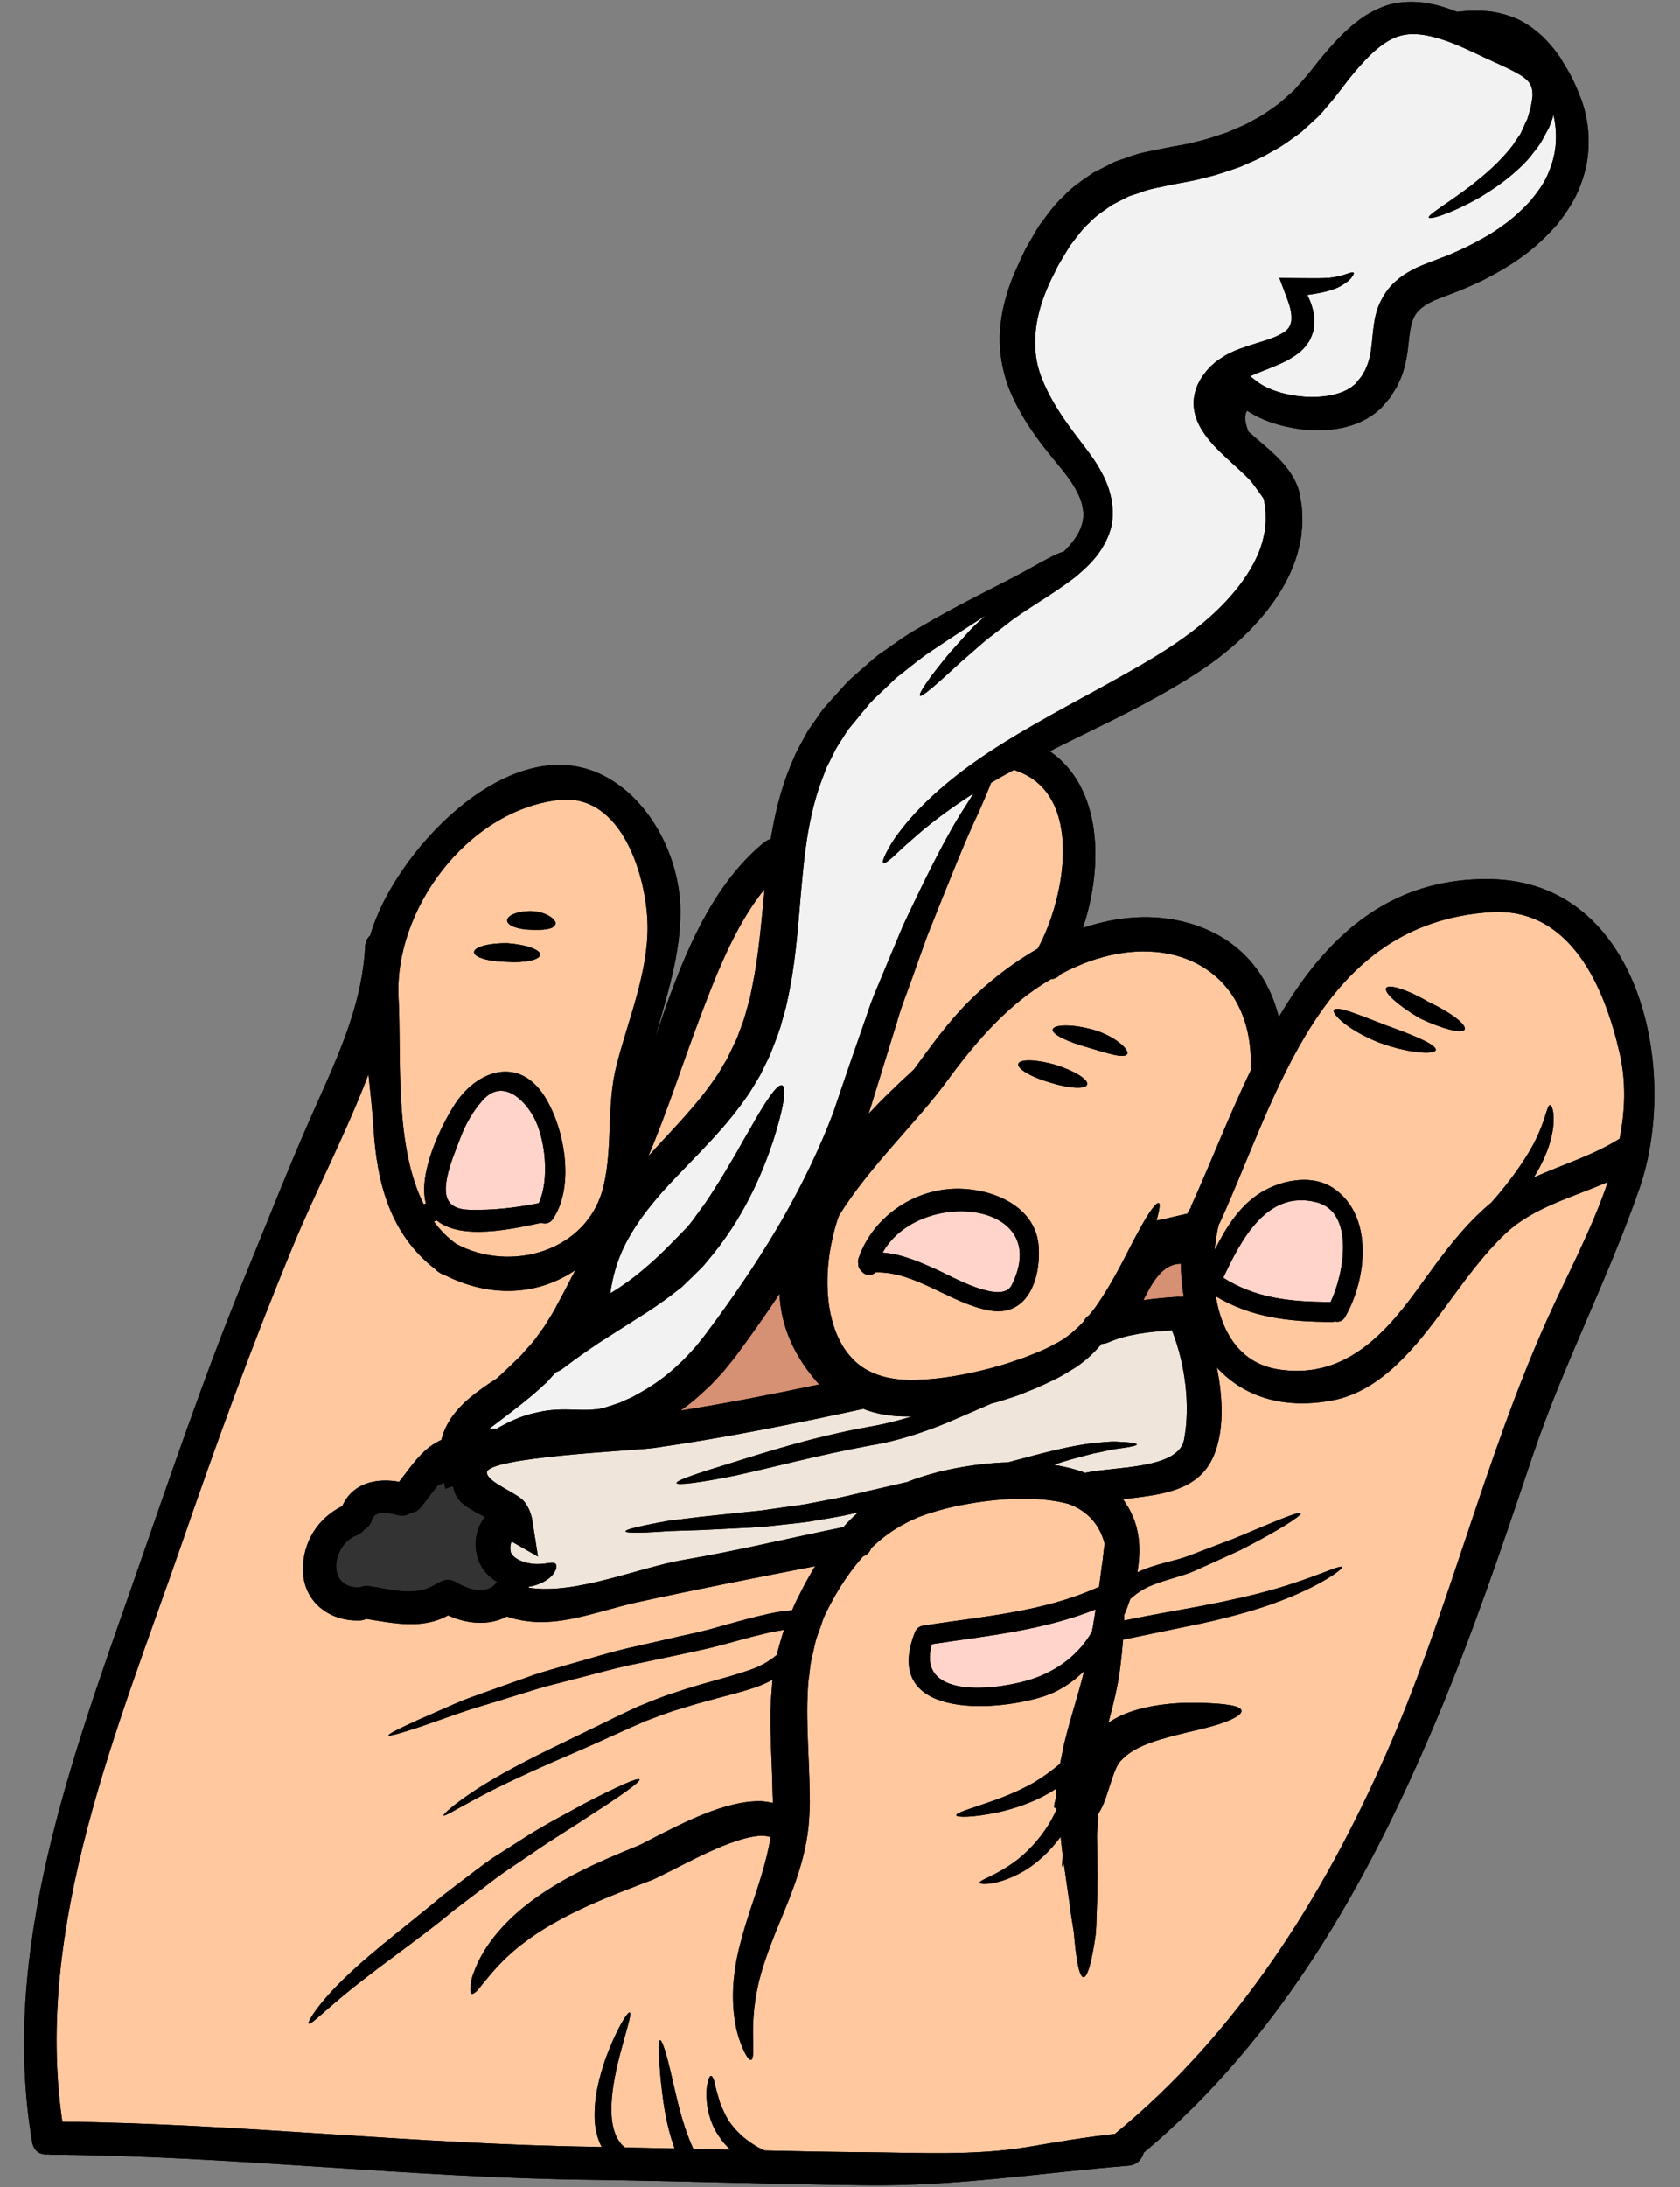<?xml version="1.0" encoding="UTF-8"?><svg xmlns="http://www.w3.org/2000/svg" xmlns:xlink="http://www.w3.org/1999/xlink" height="120.2" preserveAspectRatio="xMidYMid meet" version="1.0" viewBox="17.7 3.9 92.4 120.2" width="92.4" zoomAndPan="magnify"><rect x="17.7" y="3.9" width="92.4" height="120.2" fill="#808080" stroke="none"/><g><g id="change1_1"><path d="M 50.68 46.422 C 45.512 44.059 39.285 50.926 38.066 55.301 C 37.91 55.445 37.793 55.652 37.781 55.922 C 37.605 59.367 36.086 62.363 34.723 65.465 C 33.477 68.309 32.34 71.207 31.16 74.074 C 28.883 79.617 26.984 85.27 25.008 90.922 C 21.605 100.656 17.684 111.18 19.473 121.645 C 19.566 122.152 19.953 122.34 20.348 122.293 C 20.395 122.305 20.449 122.312 20.504 122.312 C 30.43 122.379 40.293 123.582 50.223 123.699 C 55.25 123.762 60.277 123.941 65.301 123.996 C 70.273 124.059 74.855 123.324 79.77 122.918 C 80.234 122.883 80.508 122.566 80.605 122.207 C 88.121 115.922 92.93 107.391 96.688 98.461 C 98.691 93.719 100.34 88.832 101.98 83.957 C 103.672 78.93 106.117 74.246 107.855 69.258 C 110.094 62.836 107.977 52.359 99.691 52.215 C 94.023 52.109 90.566 55.504 88.035 59.797 C 87.418 57.316 85.777 55.371 83.004 54.609 C 81.07 54.082 79.105 54.27 77.258 54.898 C 78.402 51.496 78.324 47.176 75.438 45.188 C 76.609 44.598 77.875 43.984 79.211 43.32 C 80.574 42.629 82.004 41.871 83.441 40.949 C 84.887 40.02 86.316 38.844 87.48 37.34 C 88.242 36.336 88.891 35.184 89.164 33.898 L 89.262 33.418 L 89.309 32.926 C 89.352 32.605 89.324 32.277 89.309 31.957 C 89.316 31.793 89.273 31.637 89.258 31.477 L 89.215 31.242 L 89.195 31.121 L 89.191 31.059 L 89.184 31.031 L 89.176 31.02 L 89.164 30.945 L 89.105 30.75 C 89.074 30.664 89.027 30.539 88.984 30.441 C 88.898 30.246 88.812 30.098 88.715 29.949 C 88.336 29.367 87.898 28.961 87.492 28.594 C 87.109 28.258 86.734 27.938 86.363 27.617 C 86.285 27.41 86.223 27.211 86.195 27.023 C 86.176 26.762 86.199 26.605 86.297 26.473 C 87.172 27.047 88.16 27.336 89.215 27.484 C 89.855 27.562 90.523 27.574 91.227 27.465 C 91.922 27.352 92.676 27.117 93.355 26.586 L 93.602 26.379 L 93.633 26.352 L 93.711 26.266 L 93.754 26.223 L 93.828 26.133 C 93.938 25.996 94.027 25.914 94.148 25.75 C 94.27 25.566 94.391 25.379 94.508 25.191 C 94.598 25.012 94.676 24.828 94.762 24.641 C 95.062 23.883 95.137 23.082 95.203 22.457 C 95.277 21.809 95.387 21.379 95.629 21.082 C 95.875 20.766 96.355 20.48 96.93 20.273 C 97.324 20.121 97.707 19.977 98.094 19.824 C 98.488 19.66 98.906 19.469 99.301 19.281 C 100.07 18.879 100.816 18.461 101.504 17.941 C 102.199 17.441 102.812 16.836 103.371 16.207 C 103.891 15.527 104.371 14.824 104.648 14.02 C 105.262 12.441 105.164 10.727 104.68 9.391 C 104.426 8.727 104.152 8.094 103.809 7.562 C 103.723 7.422 103.645 7.281 103.559 7.148 L 103.535 7.102 L 103.516 7.074 L 103.48 7.016 L 103.414 6.93 L 103.285 6.754 C 103.133 6.535 102.891 6.273 102.68 6.039 C 102.23 5.602 101.746 5.238 101.23 4.984 C 100.707 4.742 100.191 4.609 99.715 4.539 C 98.988 4.457 98.363 4.492 97.836 4.555 C 96.93 4.195 95.863 3.883 94.641 4.047 C 93.98 4.129 93.359 4.414 92.82 4.746 C 92.281 5.086 91.832 5.5 91.406 5.918 C 90.988 6.344 90.609 6.785 90.23 7.246 C 89.879 7.695 89.516 8.156 89.176 8.52 C 89.008 8.719 88.836 8.914 88.633 9.078 L 88.035 9.605 C 87.594 9.906 87.176 10.242 86.68 10.484 C 86.211 10.77 85.684 10.961 85.168 11.188 C 84.629 11.363 84.086 11.562 83.531 11.684 C 83.023 11.836 82.328 11.926 81.773 12.039 C 81.105 12.191 80.441 12.27 79.773 12.531 C 79.445 12.66 79.105 12.73 78.793 12.906 C 78.477 13.066 78.16 13.23 77.844 13.387 C 77.266 13.785 76.656 14.176 76.191 14.691 C 75.664 15.164 75.293 15.727 74.883 16.262 C 74.699 16.547 74.535 16.844 74.367 17.129 L 74.117 17.562 C 74.039 17.711 73.984 17.836 73.918 17.977 C 73.797 18.25 73.668 18.523 73.547 18.789 L 73.434 19.043 L 73.348 19.27 L 73.184 19.719 C 72.988 20.328 72.82 20.961 72.746 21.613 C 72.57 22.91 72.789 24.266 73.258 25.402 C 73.734 26.543 74.379 27.504 75.031 28.363 C 75.371 28.805 75.695 29.191 76.02 29.594 C 76.316 29.949 76.598 30.32 76.801 30.684 C 77.246 31.422 77.398 32.121 77.199 32.746 C 77.047 33.281 76.652 33.781 76.195 34.23 C 75.953 34.254 75.219 34.648 74.051 35.305 C 72.676 36.062 70.625 37 68.141 38.469 C 67.508 38.816 66.898 39.281 66.242 39.734 C 65.906 39.949 65.598 40.246 65.273 40.523 C 64.949 40.809 64.605 41.094 64.297 41.398 C 64.016 41.707 63.738 42.023 63.445 42.336 C 63.309 42.5 63.16 42.656 63.016 42.82 L 62.984 42.852 L 62.926 42.93 L 62.879 43.004 L 62.773 43.148 L 62.574 43.441 C 62.434 43.633 62.301 43.828 62.16 44.027 C 62.039 44.234 61.93 44.453 61.809 44.664 C 61.695 44.879 61.574 45.094 61.465 45.312 C 61.367 45.543 61.27 45.77 61.172 46 C 60.645 47.266 60.32 48.625 60.09 50.012 C 59.969 50.047 59.84 50.109 59.723 50.199 C 56.645 52.723 55.086 56.906 53.715 60.996 C 54.363 58.664 55.152 56.336 55.121 53.895 C 55.082 50.957 53.402 47.672 50.68 46.422" fill="inherit"/></g><g id="change2_1"><path d="M 103.141 10.215 C 103.375 11.234 103.328 12.312 102.891 13.328 C 102.684 13.902 102.289 14.426 101.879 14.938 C 101.418 15.426 100.922 15.91 100.32 16.32 C 99.738 16.754 99.078 17.109 98.398 17.453 C 98.055 17.617 97.73 17.766 97.363 17.922 C 96.973 18.066 96.586 18.219 96.191 18.371 C 95.465 18.645 94.664 19.035 94.039 19.801 C 93.75 20.195 93.512 20.637 93.402 21.07 C 93.277 21.504 93.246 21.887 93.203 22.238 C 93.137 22.941 93.086 23.477 92.91 23.93 L 92.773 24.266 C 92.711 24.348 92.664 24.434 92.621 24.523 C 92.559 24.629 92.426 24.766 92.336 24.883 L 92.262 24.973 L 92.25 24.992 L 92.141 25.082 C 91.523 25.617 90.379 25.777 89.395 25.699 C 88.402 25.621 87.414 25.32 86.812 24.848 L 86.461 24.574 C 87.09 24.289 87.812 24.062 88.516 23.699 C 88.898 23.469 89.309 23.238 89.605 22.789 C 89.77 22.598 89.852 22.324 89.934 22.102 C 89.961 21.863 90.016 21.609 89.984 21.402 C 89.941 20.875 89.781 20.469 89.605 20.109 C 90.359 20.004 91.027 19.863 91.465 19.605 C 91.746 19.438 91.941 19.285 92.039 19.141 C 92.141 19.008 92.18 18.922 92.148 18.891 C 92.07 18.809 91.797 18.977 91.262 19.098 C 90.719 19.227 89.934 19.188 88.766 19.184 L 88.066 19.176 L 88.352 19.941 C 88.527 20.406 88.766 20.965 88.727 21.434 C 88.742 21.559 88.68 21.641 88.68 21.742 C 88.656 21.785 88.625 21.82 88.605 21.863 C 88.59 21.906 88.57 21.949 88.523 21.977 C 88.418 22.129 88.152 22.262 87.879 22.395 C 87.273 22.656 86.484 22.82 85.594 23.184 C 85.371 23.293 85.152 23.379 84.871 23.574 C 84.746 23.656 84.594 23.754 84.527 23.82 L 84.406 23.93 L 84.34 23.984 L 84.309 24.016 L 84.289 24.027 L 84.23 24.09 C 83.867 24.48 83.465 25.02 83.367 25.773 C 83.266 26.535 83.594 27.254 83.934 27.727 C 84.277 28.23 84.672 28.609 85.055 28.973 C 85.559 29.449 86.09 29.902 86.508 30.344 C 86.766 30.691 86.996 31 87.195 31.297 L 87.23 31.438 L 87.238 31.449 L 87.238 31.465 L 87.242 31.508 L 87.254 31.594 L 87.281 31.758 C 87.285 31.867 87.32 31.977 87.316 32.09 C 87.309 32.316 87.34 32.539 87.297 32.766 L 87.262 33.109 L 87.188 33.449 C 86.988 34.359 86.492 35.262 85.855 36.094 C 83.891 38.641 80.949 40.184 78.336 41.645 C 75.695 43.082 73.25 44.398 71.336 45.758 C 69.414 47.109 68.047 48.465 67.242 49.527 C 66.824 50.055 66.582 50.484 66.43 50.793 C 66.277 51.098 66.223 51.285 66.277 51.328 C 66.332 51.371 66.496 51.273 66.758 51.043 C 67.012 50.82 67.367 50.457 67.844 50.055 C 68.617 49.355 69.758 48.453 71.242 47.508 C 71.109 47.715 70.969 47.934 70.82 48.18 C 69.844 49.648 68.703 51.922 67.363 54.773 C 67.055 55.5 66.738 56.262 66.406 57.059 C 66.086 57.855 65.695 58.688 65.418 59.555 C 65.113 60.422 64.805 61.312 64.484 62.242 C 64.168 63.156 63.848 64.102 63.52 65.074 C 62.809 66.941 61.902 68.848 60.816 70.758 C 59.719 72.676 58.469 74.555 57.074 76.465 L 56.59 77.117 L 56.469 77.281 L 56.359 77.422 L 56.121 77.715 C 55.973 77.906 55.809 78.09 55.637 78.27 C 55.469 78.445 55.305 78.637 55.117 78.797 C 54.414 79.484 53.625 80.055 52.805 80.496 C 52.602 80.617 52.402 80.727 52.199 80.805 C 51.992 80.883 51.836 80.988 51.59 81.059 C 51.344 81.141 51.102 81.211 50.867 81.289 L 50.637 81.332 C 50.551 81.355 50.441 81.355 50.34 81.363 C 49.551 81.453 48.539 81.23 47.32 81.508 L 47.234 81.527 C 46.379 81.695 45.652 82.055 45.016 82.418 C 44.875 82.418 44.738 82.43 44.598 82.43 C 44.957 82.156 45.344 81.867 45.77 81.539 C 46.148 81.254 46.566 80.922 47.004 80.555 C 47.219 80.375 47.41 80.191 47.609 80.012 L 47.77 79.871 C 47.859 79.781 47.879 79.742 47.938 79.684 L 48.246 79.34 C 48.254 79.332 48.258 79.328 48.266 79.32 C 48.418 79.277 48.629 79.148 48.906 78.926 C 49.34 78.598 49.879 78.215 50.637 77.703 C 51.41 77.211 52.332 76.621 53.359 75.969 C 53.887 75.621 54.43 75.246 54.988 74.797 L 55.203 74.633 L 55.438 74.402 L 55.809 74.047 C 56.055 73.789 56.309 73.586 56.559 73.262 C 58.598 70.887 59.609 68.43 60.215 66.629 C 60.797 64.824 60.98 63.66 60.719 63.551 C 60.453 63.441 59.797 64.43 58.895 66.043 C 58.656 66.441 58.41 66.879 58.148 67.352 C 57.867 67.805 57.59 68.305 57.273 68.809 C 56.949 69.305 56.637 69.844 56.25 70.348 C 56.055 70.602 55.879 70.879 55.68 71.121 C 55.625 71.191 55.566 71.262 55.504 71.336 C 54.922 71.93 54.254 72.652 53.426 73.379 C 52.801 73.93 52.086 74.492 51.266 74.98 C 51.387 74.09 51.637 73.184 52.078 72.312 C 52.734 71.008 53.746 69.77 54.953 68.523 C 56.148 67.262 57.523 65.953 58.699 64.277 C 58.852 64.07 58.992 63.852 59.125 63.629 L 59.324 63.297 L 59.426 63.125 L 59.477 63.043 L 59.543 62.918 L 59.863 62.266 C 59.969 62.047 60.082 61.84 60.172 61.566 C 60.367 61.059 60.586 60.539 60.707 60.035 L 60.926 59.266 L 61.09 58.492 C 61.543 56.277 61.629 54.141 61.828 52.152 C 62.004 50.164 62.305 48.316 62.926 46.695 C 63.004 46.488 63.082 46.289 63.156 46.09 C 63.254 45.902 63.348 45.715 63.441 45.527 C 63.539 45.34 63.621 45.145 63.727 44.969 C 63.84 44.793 63.949 44.617 64.059 44.445 C 64.16 44.289 64.258 44.133 64.363 43.98 C 64.5 43.809 64.637 43.648 64.773 43.484 C 65.047 43.148 65.312 42.82 65.582 42.508 C 65.852 42.215 66.133 41.98 66.398 41.719 C 66.672 41.465 66.91 41.199 67.219 40.973 C 67.805 40.523 68.34 40.059 68.926 39.68 C 70.008 38.949 71.02 38.301 71.922 37.719 C 71.605 38.004 71.297 38.281 71.035 38.559 C 70.648 38.988 70.297 39.383 69.977 39.734 C 68.77 41.172 68.207 42.039 68.297 42.133 C 68.406 42.234 69.184 41.535 70.551 40.281 C 70.898 39.977 71.285 39.645 71.703 39.277 C 72.121 38.91 72.621 38.566 73.129 38.16 C 74.16 37.352 75.422 36.703 76.855 35.605 C 77.535 35.035 78.293 34.34 78.699 33.242 C 79.125 32.129 78.82 30.805 78.289 29.867 C 78.035 29.367 77.711 28.934 77.387 28.496 C 77.09 28.102 76.762 27.688 76.48 27.289 C 75.895 26.477 75.367 25.617 75.008 24.711 C 74.281 22.906 74.645 20.883 75.73 18.832 C 75.797 18.699 75.855 18.555 75.93 18.434 L 76.137 18.086 C 76.277 17.859 76.41 17.625 76.555 17.395 C 76.898 16.969 77.203 16.496 77.613 16.145 C 77.98 15.738 78.445 15.461 78.891 15.145 L 79.629 14.77 C 79.863 14.629 80.16 14.582 80.422 14.48 C 80.945 14.262 81.543 14.191 82.102 14.059 C 82.773 13.922 83.32 13.855 84 13.66 C 84.66 13.516 85.273 13.285 85.891 13.078 C 86.492 12.812 87.098 12.574 87.656 12.23 C 88.238 11.938 88.754 11.531 89.273 11.156 C 89.516 10.945 89.746 10.719 89.984 10.508 C 90.23 10.301 90.438 10.059 90.637 9.816 C 91.074 9.32 91.406 8.879 91.746 8.43 C 92.074 8.008 92.414 7.605 92.762 7.234 C 93.457 6.492 94.18 5.949 94.93 5.82 C 95.688 5.68 96.578 5.898 97.43 6.215 C 98.289 6.535 99.109 6.969 99.965 7.348 C 100.773 7.719 101.582 8.082 101.824 8.469 C 101.949 8.652 102 8.891 101.988 9.199 C 101.949 9.512 101.898 9.848 101.781 10.18 L 101.711 10.422 L 101.711 10.434 L 101.68 10.496 L 101.617 10.617 C 101.547 10.785 101.473 10.949 101.398 11.105 C 101.332 11.289 101.234 11.379 101.156 11.508 C 101.07 11.629 100.992 11.75 100.914 11.871 C 100.18 12.84 99.301 13.551 98.594 14.113 C 97.133 15.207 96.215 15.715 96.289 15.859 C 96.336 15.969 97.363 15.711 99.035 14.781 C 99.852 14.285 100.848 13.652 101.812 12.582 C 102.031 12.289 102.32 11.961 102.496 11.652 C 102.582 11.496 102.668 11.34 102.75 11.18 L 102.816 11.059 L 102.855 10.996 L 102.867 10.969 L 102.879 10.949 L 102.91 10.879 L 103.02 10.598 C 103.062 10.484 103.105 10.352 103.141 10.215" fill="#f2f2f2"/></g><g id="change3_1"><path d="M 44.918 90.762 C 44.961 90.785 44.996 90.809 45.039 90.832 C 44.52 91.598 43.457 91.266 42.789 90.855 C 42.465 90.664 42.148 90.695 41.906 90.844 C 41.828 90.871 41.746 90.906 41.668 90.961 C 40.586 91.68 39.219 91.25 38.027 91.07 C 37.824 91.039 37.645 91.07 37.492 91.137 C 37.484 91.137 37.484 91.137 37.48 91.137 C 35.637 91.203 35.934 88.812 37.316 88.273 C 37.504 88.207 37.637 88.094 37.734 87.961 C 37.922 87.863 38.074 87.691 38.152 87.438 C 38.336 86.867 39.074 87.039 39.559 87.164 C 39.863 87.242 40.109 87.176 40.305 87.031 C 40.492 87.02 40.688 86.93 40.852 86.727 C 41.172 86.336 41.465 85.91 41.777 85.539 C 41.789 85.535 41.801 85.527 41.82 85.523 C 41.918 85.48 42.02 85.43 42.117 85.383 L 42.195 85.715 L 42.586 85.582 C 42.602 85.594 42.613 85.605 42.633 85.617 C 42.633 85.617 42.633 85.625 42.633 85.633 C 42.652 85.781 42.699 85.91 42.762 86.043 C 42.816 86.148 42.887 86.262 42.953 86.336 C 43.09 86.492 43.215 86.594 43.324 86.672 C 43.762 86.973 44.07 87.098 44.355 87.262 C 44.359 87.27 44.367 87.27 44.371 87.273 C 44.223 87.461 44.105 87.668 44.027 87.863 C 43.777 88.535 43.82 89.164 44.059 89.754 C 44.133 89.898 44.199 90.043 44.301 90.172 C 44.348 90.238 44.398 90.305 44.457 90.367 L 44.555 90.465 C 44.621 90.535 44.805 90.688 44.918 90.762" fill="#333"/></g><g id="change4_1"><path d="M 82.156 77.012 C 82.883 78.848 83.18 81.133 82.824 83.023 C 82.508 84.668 78.93 84.492 77.387 84.844 C 76.82 84.633 76.238 84.492 75.652 84.402 C 75.828 84.344 76.016 84.285 76.184 84.23 C 76.797 84.047 77.355 83.902 77.844 83.777 C 78.336 83.691 78.762 83.57 79.113 83.523 C 79.824 83.438 80.223 83.352 80.223 83.285 C 80.223 83.211 79.824 83.156 79.082 83.129 C 78.715 83.113 78.27 83.176 77.742 83.219 C 77.227 83.289 76.641 83.387 76.004 83.535 C 75.137 83.723 74.172 84 73.141 84.266 C 72.164 84.297 71.176 84.414 70.184 84.605 C 69.547 84.727 68.926 84.887 68.32 85.086 C 68.09 85.152 67.836 85.254 67.586 85.352 C 67.109 85.457 66.629 85.57 66.141 85.684 C 65.176 85.891 64.277 86.148 63.355 86.309 C 62.902 86.395 62.453 86.48 62.012 86.566 C 61.586 86.637 61.148 86.688 60.738 86.746 C 60.32 86.809 59.906 86.863 59.512 86.922 C 59.113 86.961 58.723 87 58.344 87.039 C 57.59 87.117 56.883 87.195 56.238 87.262 C 55.59 87.34 55.008 87.414 54.492 87.473 C 53.988 87.566 53.551 87.645 53.195 87.723 C 52.492 87.867 52.102 87.984 52.102 88.055 C 52.113 88.129 52.523 88.141 53.25 88.117 C 53.605 88.105 54.051 88.074 54.566 88.039 C 55.074 88.027 55.656 88.004 56.297 87.984 C 56.949 87.953 57.656 87.918 58.414 87.879 C 58.797 87.863 59.191 87.84 59.598 87.812 C 60.004 87.773 60.422 87.73 60.852 87.68 C 61.289 87.633 61.723 87.594 62.18 87.527 C 62.621 87.449 63.07 87.379 63.531 87.297 C 63.973 87.227 64.43 87.129 64.895 87.02 C 64.598 87.281 64.332 87.547 64.082 87.828 C 61.156 88.414 58.25 89.129 55.309 89.625 C 52.836 90.043 49.375 91.559 46.785 91.156 C 46.781 91.137 46.773 91.125 46.773 91.105 C 47.375 91.008 47.828 90.746 48.07 90.477 C 48.344 90.152 48.344 89.895 48.242 89.828 C 48.016 89.676 47.477 90.008 46.594 89.766 C 46.387 89.707 46.172 89.613 46.023 89.492 C 45.973 89.469 45.957 89.426 45.918 89.402 C 45.902 89.359 45.938 89.406 45.883 89.344 L 45.797 89.227 C 45.797 89.219 45.797 89.203 45.793 89.191 C 45.785 89.172 45.781 89.137 45.773 89.105 C 45.75 88.973 45.77 88.73 45.848 88.621 L 47.289 89.445 L 46.973 87.43 C 46.914 87.062 46.75 86.691 46.527 86.414 C 46.148 85.945 44.512 85.375 44.477 84.836 C 44.422 83.977 52.602 83.625 53.637 83.48 C 57.516 82.934 61.359 82.152 65.188 81.328 C 65.301 81.375 65.422 81.422 65.539 81.453 C 65.949 81.594 66.539 81.684 66.867 81.715 C 67.211 81.75 67.527 81.746 67.848 81.746 C 67.098 81.977 66.309 82.18 65.422 82.328 C 62.434 82.871 59.801 83.715 57.934 84.297 C 56.043 84.875 54.875 85.262 54.91 85.406 C 54.941 85.535 56.164 85.395 58.105 85 C 60.062 84.582 62.672 83.871 65.621 83.328 C 67.086 83.098 68.574 82.582 69.77 82.098 C 70.672 81.707 71.504 81.352 72.242 81.031 C 72.391 80.992 72.535 80.957 72.676 80.914 C 73.02 80.801 73.363 80.703 73.699 80.582 C 74.027 80.449 74.352 80.32 74.676 80.191 C 75.312 79.906 75.996 79.598 76.492 79.273 C 76.621 79.191 76.754 79.113 76.887 79.035 C 76.887 79.035 76.941 79 76.953 78.992 L 76.984 78.969 L 77.031 78.93 L 77.137 78.852 L 77.344 78.695 C 77.602 78.484 77.844 78.254 78.059 78.016 C 78.137 77.93 78.211 77.848 78.281 77.758 C 78.402 77.758 78.531 77.73 78.656 77.676 C 79.762 77.199 80.969 77.094 82.156 77.012" fill="#efe5da"/></g><g id="change5_1"><path d="M 82.805 75.156 C 82.75 75.16 82.703 75.168 82.652 75.18 C 82.586 75.172 82.52 75.168 82.449 75.172 C 81.816 75.215 81.199 75.27 80.586 75.355 C 81.07 74.391 81.629 73.355 82.652 73.355 C 82.648 73.973 82.703 74.574 82.805 75.156" fill="#d69074"/></g><g id="change5_2"><path d="M 60.574 75.008 C 60.641 76.773 61.379 78.465 62.754 79.988 C 60.215 80.52 57.68 81.02 55.129 81.422 C 55.621 81.078 56.082 80.695 56.516 80.273 C 56.734 80.09 56.93 79.871 57.129 79.66 C 57.328 79.453 57.523 79.242 57.699 79.012 L 57.977 78.672 L 58.117 78.496 L 58.238 78.332 L 58.723 77.672 C 59.359 76.797 59.977 75.906 60.574 75.008" fill="#d69074"/></g><g id="change6_1"><path d="M 47.07 65.32 C 47.695 66.496 47.938 68.727 47.332 70.027 C 46.07 70.281 44.785 70.426 43.5 70.391 C 42.301 70.352 42.062 69.699 42.301 68.566 C 42.453 67.832 42.762 67.133 43.02 66.438 C 43.301 65.691 43.707 64.98 44.234 64.383 C 45.305 63.168 46.5 64.262 47.07 65.32" fill="#ffd4ca"/></g><g id="change6_2"><path d="M 77.961 92.348 C 77.918 92.621 77.871 92.895 77.828 93.184 C 77.805 93.312 77.781 93.453 77.754 93.578 C 76.984 94.93 75.656 95.859 74.141 96.277 C 72.152 96.828 68.102 97.207 68.957 94.258 C 72.039 93.797 75.062 93.5 77.961 92.348" fill="#ffd4ca"/></g><g id="change6_3"><path d="M 90.109 69.977 C 92.227 70.523 91.621 73.918 90.883 75.457 C 88.645 75.453 86.746 75.246 84.98 74.125 C 85.965 72.027 87.391 69.273 90.109 69.977" fill="#ffd4ca"/></g><g id="change6_4"><path d="M 66.246 72.742 C 68.266 69.133 75.68 69.898 73.336 74.543 C 72.781 75.633 69.953 74.004 69.309 73.719 C 68.332 73.277 67.32 72.82 66.246 72.742" fill="#ffd4ca"/></g><g id="change7_1"><path d="M 50.168 103.668 C 51.898 102.559 52.934 101.82 52.867 101.699 C 52.793 101.578 51.629 102.094 49.805 103.043 C 48.902 103.547 47.809 104.098 46.648 104.832 C 46.066 105.203 45.457 105.598 44.82 105.996 C 44.203 106.414 43.613 106.895 42.984 107.359 C 42.664 107.602 42.355 107.844 42.043 108.082 C 41.754 108.324 41.469 108.562 41.191 108.789 C 40.613 109.258 40.062 109.699 39.535 110.125 C 38.48 110.973 37.527 111.77 36.781 112.488 C 35.254 113.934 34.582 115.031 34.68 115.113 C 34.793 115.219 35.672 114.277 37.254 113.035 C 38.051 112.398 39.027 111.676 40.109 110.871 C 40.656 110.465 41.227 110.035 41.816 109.574 C 42.105 109.344 42.402 109.102 42.699 108.859 C 42.996 108.633 43.301 108.402 43.602 108.172 C 44.234 107.707 44.828 107.215 45.43 106.797 C 46.027 106.391 46.609 105.996 47.16 105.625 C 48.266 104.867 49.32 104.242 50.168 103.668 Z M 100.52 71.68 C 102.031 70.262 104.188 69.703 106.129 68.863 C 105.238 71.504 103.848 74.062 102.789 76.426 C 99.32 84.152 97.367 92.52 93.938 100.289 C 90.445 108.215 85.766 115.648 79.016 121.176 C 77.398 121.352 75.801 121.625 74.191 121.898 C 71.285 122.379 68.234 122.203 65.301 122.18 C 63.461 122.168 61.609 122.129 59.766 122.086 C 59.641 122.031 59.512 121.973 59.391 121.906 C 58.816 121.582 58.348 121.184 58.004 120.754 C 57.641 120.328 57.465 119.844 57.293 119.438 C 57.172 119.031 57.062 118.672 57.016 118.398 C 56.949 118.133 56.875 117.988 56.801 117.988 C 56.734 117.992 56.668 118.141 56.613 118.406 C 56.547 118.668 56.535 119.074 56.59 119.602 C 56.68 120.098 56.828 120.723 57.238 121.297 C 57.406 121.566 57.625 121.812 57.867 122.043 C 57.191 122.031 56.512 122.016 55.832 121.996 C 55.176 120.555 54.91 119.121 54.656 118.074 C 54.363 116.77 54.117 116 54 116.023 C 53.887 116.043 53.914 116.836 54.035 118.168 C 54.148 119.156 54.273 120.512 54.801 121.973 C 53.891 121.953 52.98 121.934 52.078 121.918 C 52.023 121.875 51.965 121.836 51.922 121.789 C 51.574 121.426 51.41 120.898 51.352 120.363 C 51.25 119.281 51.473 118.219 51.66 117.363 C 52.086 115.629 52.48 114.562 52.332 114.504 C 52.219 114.453 51.594 115.41 50.965 117.156 C 50.68 118.043 50.352 119.121 50.41 120.445 C 50.441 120.902 50.543 121.414 50.793 121.895 C 50.605 121.887 50.41 121.887 50.223 121.879 C 40.504 121.734 30.84 120.613 21.129 120.504 C 19.547 109.738 24.219 98.777 27.672 88.801 C 29.574 83.289 31.551 77.852 33.781 72.465 C 35.047 69.391 36.727 66.211 37.965 62.945 C 38.074 63.957 38.184 64.953 38.242 65.891 C 38.43 68.953 39.172 71.746 41.641 73.656 C 41.699 73.723 41.777 73.785 41.867 73.84 C 41.953 73.898 42.039 73.938 42.125 73.961 C 44.82 75.32 47.395 75.023 49.344 73.707 C 49.035 74.281 48.715 74.938 48.352 75.59 C 48.145 76.016 47.879 76.398 47.629 76.816 C 47.34 77.199 47.078 77.621 46.719 77.98 L 46.469 78.266 L 46.363 78.387 L 46.215 78.531 C 46.016 78.719 45.824 78.906 45.633 79.094 C 45.43 79.285 45.234 79.465 45.039 79.648 C 44.547 79.961 44.035 80.309 43.512 80.746 C 43.027 81.164 42.523 81.68 42.191 82.406 C 42.098 82.605 42.031 82.812 41.977 83.031 C 41.73 83.152 41.488 83.289 41.258 83.473 C 40.613 83.992 40.16 84.691 39.652 85.336 C 38.363 85.109 37.086 85.414 36.527 86.668 C 35.184 87.328 34.344 88.652 34.363 90.184 C 34.383 91.93 35.82 93.016 37.48 92.957 C 37.617 92.957 37.742 92.918 37.848 92.871 C 39.363 93.117 40.953 93.453 42.344 92.676 C 43.398 93.16 44.609 93.254 45.574 92.738 C 48.039 93.578 50.367 92.469 52.824 91.938 C 56.043 91.238 59.289 90.602 62.531 89.973 C 62.266 90.414 61.996 90.883 61.75 91.379 C 61.645 91.578 61.543 91.785 61.441 91.992 C 61.379 92.125 61.324 92.266 61.266 92.398 C 60.613 92.445 60.004 92.574 59.422 92.719 C 58.621 92.906 57.863 93.137 57.121 93.336 C 56.754 93.445 56.391 93.531 56.039 93.617 C 55.66 93.699 55.293 93.785 54.93 93.863 C 54.199 94.035 53.484 94.199 52.793 94.355 C 51.406 94.648 50.098 95.07 48.867 95.41 C 48.254 95.598 47.66 95.75 47.102 95.938 C 46.543 96.137 46.004 96.328 45.496 96.508 C 44.48 96.879 43.547 97.176 42.762 97.52 C 41.973 97.867 41.293 98.164 40.742 98.406 C 39.637 98.902 39.043 99.207 39.07 99.273 C 39.098 99.34 39.746 99.156 40.887 98.777 C 41.457 98.574 42.148 98.34 42.953 98.055 C 43.762 97.77 44.699 97.52 45.719 97.191 C 46.234 97.035 46.77 96.867 47.332 96.695 C 47.891 96.527 48.484 96.395 49.09 96.23 C 50.316 95.93 51.594 95.543 53 95.277 C 53.699 95.133 54.406 94.973 55.141 94.824 C 55.5 94.742 55.867 94.664 56.238 94.586 C 56.621 94.5 57.008 94.41 57.383 94.309 C 58.141 94.105 58.895 93.883 59.656 93.707 C 60.039 93.609 60.434 93.531 60.816 93.477 C 60.742 93.695 60.684 93.918 60.613 94.145 C 60.555 94.375 60.48 94.609 60.426 94.848 C 60.004 95.211 59.512 95.484 58.949 95.676 C 58.273 95.918 57.547 96.109 56.84 96.309 C 56.121 96.508 55.43 96.715 54.754 96.945 C 54.078 97.156 53.418 97.441 52.793 97.691 C 52.207 97.969 51.594 98.246 51.043 98.527 C 49.926 99.066 48.883 99.574 47.934 100.035 C 46.023 100.969 44.52 101.809 43.531 102.496 C 42.543 103.164 42.074 103.621 42.098 103.668 C 42.148 103.742 42.711 103.383 43.742 102.832 C 44.762 102.27 46.301 101.527 48.234 100.684 C 49.207 100.262 50.266 99.812 51.406 99.285 C 51.98 99.02 52.547 98.777 53.164 98.504 C 53.777 98.277 54.379 98.031 55.043 97.836 C 55.703 97.625 56.391 97.434 57.094 97.246 C 57.797 97.055 58.523 96.883 59.293 96.617 C 59.59 96.516 59.895 96.375 60.191 96.219 C 60.148 96.621 60.129 97.031 60.094 97.441 C 60.051 98.574 60.094 99.738 60.145 100.871 C 60.168 101.43 60.184 101.996 60.195 102.559 C 60.203 102.711 60.211 102.852 60.211 102.988 C 59.969 102.934 59.734 102.898 59.512 102.891 C 58.82 102.887 58.203 103.02 57.602 103.188 C 56.406 103.539 55.293 104.074 54.184 104.633 C 53.766 104.852 53.352 105.055 52.945 105.27 L 52.793 105.336 L 52.758 105.355 L 52.738 105.367 L 52.684 105.383 L 52.359 105.516 C 52.145 105.609 51.926 105.691 51.715 105.785 C 50.867 106.141 50.047 106.512 49.277 106.918 C 47.75 107.719 46.434 108.652 45.5 109.633 C 44.555 110.605 44.016 111.566 43.762 112.293 C 43.613 112.66 43.59 112.926 43.574 113.125 C 43.555 113.328 43.578 113.441 43.645 113.473 C 43.707 113.496 43.809 113.434 43.949 113.297 C 44.09 113.156 44.246 112.906 44.469 112.664 C 44.883 112.156 45.531 111.414 46.469 110.707 C 47.406 109.98 48.641 109.27 50.109 108.609 C 50.844 108.281 51.629 107.961 52.469 107.641 C 52.672 107.559 52.887 107.48 53.098 107.395 L 53.426 107.273 L 53.504 107.246 L 53.633 107.191 L 53.801 107.113 C 54.273 106.887 54.68 106.676 55.109 106.457 C 56.184 105.91 57.215 105.406 58.184 105.082 C 58.664 104.922 59.137 104.812 59.52 104.793 C 59.773 104.785 59.949 104.82 60.082 104.867 C 59.969 105.578 59.785 106.27 59.586 106.949 C 59.312 107.863 58.992 108.754 58.723 109.621 C 58.457 110.496 58.238 111.336 58.125 112.125 C 57.887 113.727 58.062 115.035 58.336 115.902 C 58.609 116.734 58.875 117.133 59.004 117.109 C 59.156 117.078 59.137 116.582 59.117 115.75 C 59.105 114.965 59.16 113.781 59.543 112.422 C 59.73 111.738 60.004 110.992 60.32 110.191 C 60.645 109.387 61.027 108.512 61.379 107.535 C 61.723 106.559 62.047 105.477 62.168 104.293 C 62.223 103.715 62.254 103.055 62.234 102.523 C 62.227 101.965 62.211 101.387 62.184 100.801 C 62.137 99.629 62.082 98.543 62.102 97.508 C 62.133 97 62.117 96.488 62.203 96.016 C 62.227 95.773 62.258 95.539 62.289 95.301 C 62.332 95.07 62.391 94.848 62.441 94.621 C 62.496 94.398 62.535 94.172 62.598 93.957 C 62.672 93.742 62.75 93.535 62.824 93.332 C 62.883 93.145 62.945 92.961 63.012 92.785 C 63.531 91.676 64.223 90.5 65.168 89.438 C 65.406 89.348 65.551 89.184 65.617 88.984 C 66.164 88.449 66.785 87.984 67.484 87.625 C 67.691 87.504 67.953 87.395 68.223 87.273 C 68.473 87.191 68.668 87.105 68.941 87.027 C 69.461 86.863 70.012 86.723 70.582 86.613 C 72.66 86.215 74.801 86.109 76.457 86.547 C 77.598 86.961 78.203 87.777 78.457 88.742 C 78.457 88.766 78.453 88.777 78.453 88.801 C 78.391 89.109 78.379 89.492 78.305 89.93 C 78.254 90.289 78.199 90.695 78.145 91.125 C 78.113 91.137 78.082 91.129 78.051 91.148 C 75.055 92.488 71.844 92.723 68.637 93.215 C 68.613 93.215 68.602 93.227 68.582 93.234 C 68.355 93.234 68.129 93.336 68.023 93.598 C 66.176 98.277 72.176 98.047 75.062 97.145 C 75.895 96.883 76.664 96.395 77.324 95.742 C 77.031 96.98 76.559 98.328 76.191 99.891 C 76.137 100.211 76.062 100.516 76.004 100.832 C 75.531 101.23 75.043 101.582 74.566 101.867 C 73.789 102.305 73.039 102.613 72.395 102.844 C 71.109 103.297 70.262 103.527 70.293 103.668 C 70.32 103.781 71.172 103.801 72.582 103.504 C 73.285 103.352 74.117 103.098 74.996 102.668 C 75.262 102.527 75.535 102.371 75.801 102.195 C 75.789 102.336 75.777 102.469 75.785 102.59 C 75.785 102.793 75.676 102.996 75.676 103.195 L 75.676 103.23 L 75.789 103.297 L 75.832 103.309 C 75.695 103.602 75.555 103.879 75.398 104.141 C 74.883 104.973 74.27 105.621 73.688 106.082 C 72.516 106.996 71.539 107.215 71.582 107.379 C 71.59 107.488 72.66 107.543 74.105 106.676 C 74.762 106.273 75.445 105.648 76.039 104.844 C 76.043 104.906 76.051 104.961 76.051 105.016 C 76.082 105.285 76.113 105.547 76.141 105.809 L 76.113 106.488 L 76.211 106.336 C 76.344 107.305 76.488 108.184 76.578 108.93 C 76.645 109.469 76.762 109.957 76.789 110.41 C 76.828 110.859 76.875 111.246 76.926 111.566 C 77.027 112.199 77.148 112.555 77.293 112.562 C 77.434 112.562 77.578 112.223 77.723 111.594 C 77.789 111.277 77.863 110.895 77.93 110.445 C 78.008 110.004 77.996 109.469 78.023 108.883 C 78.078 107.688 78.07 106.359 78.035 104.879 C 78.023 104.516 78.102 104.141 78.102 103.758 L 78.078 103.633 C 78.457 103.055 78.602 102.43 78.785 101.898 C 78.961 101.359 79.125 100.902 79.332 100.684 C 79.676 100.32 79.883 100.199 80.277 99.98 C 80.648 99.789 81.059 99.641 81.465 99.516 C 82.289 99.266 83.098 99.09 83.785 98.922 C 85.168 98.594 86.047 98.188 85.98 97.906 C 85.922 97.637 85.059 97.52 83.617 97.484 C 82.895 97.473 82.016 97.496 81.012 97.684 C 80.512 97.781 79.973 97.914 79.414 98.164 C 79.184 98.262 78.926 98.41 78.664 98.574 C 78.93 97.57 79.191 96.551 79.312 95.543 C 79.379 94.996 79.43 94.5 79.469 94.012 C 81.039 93.688 82.543 93.375 83.926 93.09 C 85.492 92.738 86.898 92.348 88.043 91.91 C 90.371 91.039 91.559 90.125 91.512 90.027 C 91.445 89.863 90.082 90.578 87.82 91.227 C 86.68 91.559 85.289 91.871 83.734 92.168 C 82.434 92.41 81.016 92.652 79.531 92.957 C 79.531 92.852 79.535 92.742 79.535 92.641 C 79.652 92.379 79.754 92.094 79.859 91.785 C 79.891 91.762 79.914 91.73 79.945 91.707 L 80.172 91.52 C 80.199 91.492 80.332 91.41 80.41 91.359 C 80.598 91.223 80.719 91.184 80.883 91.094 C 81.23 90.941 81.594 90.82 81.969 90.707 C 82.34 90.59 82.715 90.488 83.09 90.355 C 83.496 90.203 83.781 90.051 84.113 89.91 C 84.758 89.621 85.355 89.348 85.902 89.098 C 88.051 88.004 89.305 87.184 89.242 87.066 C 89.164 86.934 87.812 87.516 85.625 88.434 C 85.066 88.645 84.453 88.883 83.793 89.129 C 83.477 89.246 83.109 89.406 82.805 89.5 C 82.465 89.609 82.09 89.699 81.707 89.801 C 81.32 89.906 80.906 90.027 80.488 90.203 C 80.418 90.238 80.332 90.277 80.254 90.316 C 80.391 89.492 80.465 88.512 80.09 87.445 C 79.969 87.152 79.816 86.812 79.695 86.648 L 79.598 86.492 L 79.551 86.414 L 79.508 86.352 L 79.496 86.34 L 79.477 86.316 L 79.465 86.297 C 81.465 86.039 83.625 85.91 84.465 83.879 C 85.031 82.531 84.969 80.75 84.629 79.059 C 86.043 80.594 88.188 81.395 90.996 80.859 C 93.711 80.344 95.629 77.836 97.168 75.762 C 98.223 74.336 99.223 72.906 100.52 71.68" fill="#ffc89f"/></g><g id="change7_2"><path d="M 96.664 61.609 C 96.73 61.32 95.48 60.805 93.953 60.254 C 92.5 59.699 91.195 59.137 91.062 59.41 C 90.941 59.641 91.922 60.566 93.59 61.211 C 95.211 61.797 96.609 61.871 96.664 61.609 Z M 98.258 60.469 C 98.367 60.211 97.5 59.543 96.312 58.984 C 95.145 58.305 94.082 57.953 93.938 58.199 C 93.797 58.441 94.629 59.184 95.793 59.863 C 97.039 60.457 98.148 60.73 98.258 60.469 Z M 106.777 61.773 C 107.141 63.352 107.082 64.926 106.777 66.492 C 106.766 66.496 106.754 66.496 106.742 66.504 C 105.309 67.406 103.617 67.91 102.062 68.613 C 102.547 67.82 102.891 67.035 103.035 66.355 C 103.285 65.266 103.074 64.641 102.957 64.637 C 102.801 64.625 102.727 65.289 102.344 66.141 C 101.98 67.023 101.246 68.152 100.301 69.316 C 100.109 69.551 99.914 69.777 99.719 69.996 C 98.648 70.879 97.77 71.922 96.938 73.016 C 96.84 73.129 96.77 73.227 96.719 73.305 C 96.344 73.809 95.973 74.332 95.598 74.844 C 93.719 77.422 91.5 79.703 88.012 79.16 C 85.871 78.828 84.887 77.082 84.57 75.145 C 86.484 76.293 88.551 76.551 90.984 76.551 C 91.031 76.555 91.07 76.535 91.109 76.523 C 91.316 76.578 91.543 76.52 91.68 76.281 C 92.875 74.215 93.277 70.691 91.016 69.188 C 89.77 68.371 87.988 68.793 86.859 69.566 C 85.801 70.293 85.09 71.438 84.504 72.609 C 84.551 72.109 84.625 71.633 84.734 71.195 C 84.75 71.16 84.777 71.129 84.801 71.086 C 88.02 63.988 90.297 54.633 99.691 54.031 C 104.109 53.746 105.965 58.215 106.777 61.773" fill="#ffc89f"/></g><g id="change7_3"><path d="M 72.152 75.926 C 74.227 76.281 74.941 74.168 74.832 72.445 C 74.699 70.297 72.535 69.336 70.672 69.238 C 68.141 69.105 65.73 70.699 64.918 73.059 C 64.883 73.16 64.883 73.246 64.902 73.332 C 64.891 73.469 64.934 73.613 65.059 73.742 C 65.082 73.766 65.109 73.789 65.133 73.816 C 65.375 74.051 65.672 73.996 65.867 73.828 C 68.086 73.777 69.996 75.555 72.152 75.926 Z M 77.492 63.504 C 77.574 63.23 76.789 62.742 75.742 62.418 C 74.691 62.113 73.777 62.094 73.707 62.367 C 73.633 62.637 74.422 63.102 75.469 63.398 C 76.508 63.727 77.414 63.773 77.492 63.504 Z M 79.688 61.836 C 79.852 61.621 79.066 60.852 77.852 60.496 C 76.645 60.16 75.668 60.203 75.602 60.469 C 75.531 60.75 76.453 61.168 77.562 61.473 C 78.645 61.797 79.512 62.082 79.688 61.836 Z M 77.918 56.629 C 82.652 55.105 86.699 57.598 86.484 62.641 C 86.484 62.672 86.492 62.691 86.492 62.719 C 85.277 65.246 84.262 67.887 83.223 70.164 C 83.207 70.215 83.195 70.262 83.18 70.305 C 83.109 70.383 83.055 70.484 83.012 70.602 C 82.473 70.711 81.938 70.863 81.395 70.961 C 81.363 70.965 81.34 70.977 81.309 70.988 C 81.465 70.402 81.527 70.062 81.434 70.02 C 81.309 69.961 80.895 70.484 80.332 71.543 C 79.75 72.566 79.07 74.156 77.926 75.773 C 77.82 75.914 77.707 76.051 77.598 76.184 C 77.465 76.27 77.371 76.379 77.324 76.5 C 76.855 77.012 76.324 77.477 75.656 77.797 C 75.086 78.121 74.586 78.289 74.016 78.52 C 73.711 78.621 73.414 78.727 73.105 78.828 C 72.797 78.93 72.473 79.012 72.16 79.102 C 70.875 79.434 69.48 79.703 68.098 79.738 C 66.727 79.785 65.418 79.477 64.57 78.555 C 63.695 77.648 63.301 76.266 63.223 74.91 C 63.148 73.555 63.363 72.191 63.75 70.973 C 63.781 70.879 63.816 70.797 63.852 70.699 C 65.477 68.062 68.152 65.547 69.793 63.301 C 71.43 61.066 73.184 59.062 75.488 57.719 C 75.699 57.699 75.898 57.609 76.059 57.422 C 76.645 57.117 77.258 56.844 77.918 56.629" fill="#ffc89f"/></g><g id="change7_4"><path d="M 73.613 46.266 C 77.336 47.57 76.301 53.25 74.777 56.031 C 73.359 56.844 72.066 57.855 70.984 58.938 C 69.844 60.066 68.914 61.379 67.965 62.672 C 67.492 63.102 66.988 63.582 66.453 64.102 C 66.141 64.41 65.812 64.75 65.477 65.109 C 66.023 63.352 66.543 61.664 67.031 60.082 C 67.277 59.191 67.613 58.398 67.891 57.598 C 68.168 56.809 68.441 56.043 68.703 55.324 C 69.848 52.457 70.777 50.113 71.523 48.551 C 71.82 47.879 72.051 47.34 72.207 46.922 C 72.605 46.684 73.039 46.441 73.48 46.207 C 73.523 46.23 73.566 46.246 73.613 46.266" fill="#ffc89f"/></g><g id="change7_5"><path d="M 59.75 52.77 C 59.574 54.555 59.438 56.348 59.082 58.082 L 58.938 58.785 L 58.746 59.465 C 58.633 59.93 58.465 60.32 58.316 60.73 C 58.258 60.93 58.137 61.16 58.031 61.379 L 57.719 62.035 L 57.699 62.07 L 57.699 62.078 L 57.57 62.289 L 57.402 62.574 C 57.293 62.77 57.176 62.957 57.043 63.137 C 56.051 64.613 54.758 65.898 53.559 67.223 C 53.492 67.297 53.426 67.371 53.359 67.441 C 54.395 65.012 55.188 62.496 56.121 60.023 C 57.004 57.688 58.074 54.828 59.75 52.77" fill="#ffc89f"/></g><g id="change7_6"><path d="M 47.41 56.379 C 47.445 56.098 46.641 55.809 45.598 55.734 C 44.59 55.723 43.773 55.941 43.773 56.227 C 43.766 56.512 44.578 56.746 45.586 56.762 C 46.551 56.828 47.367 56.656 47.41 56.379 Z M 48.242 54.711 C 48.363 54.469 47.762 54.004 46.949 53.973 C 46.172 53.961 45.594 54.203 45.594 54.488 C 45.586 54.766 46.203 54.984 46.906 54.996 C 47.582 55.02 48.121 54.984 48.242 54.711 Z M 53.316 54.777 C 53.348 57.344 52.242 59.969 51.613 62.43 C 51.047 64.637 51.41 66.887 50.902 69.062 C 50.055 72.699 45.77 73.875 42.789 72.262 C 42.312 71.922 41.906 71.504 41.566 71.039 C 41.621 71.02 41.668 70.996 41.723 70.977 C 43.074 72.086 45.895 71.438 47.465 71.109 C 47.684 71.184 47.945 71.141 48.109 70.898 C 49.332 69.094 48.758 65.898 47.652 64.156 C 46.246 61.938 43.973 62.695 42.742 64.551 C 41.977 65.711 40.668 68.395 41.125 70.043 C 41.082 70.055 41.039 70.074 41.004 70.086 C 39.371 66.859 39.789 61.969 39.621 58.75 C 39.363 53.918 43.387 48.453 48.422 47.867 C 51.934 47.453 53.281 52.16 53.316 54.777" fill="#ffc89f"/></g><g id="change1_2"><path d="M 45.039 90.832 C 44.996 90.809 44.961 90.785 44.918 90.762 C 44.805 90.688 44.621 90.535 44.555 90.465 L 44.457 90.367 C 44.398 90.305 44.348 90.238 44.301 90.172 C 44.199 90.043 44.133 89.898 44.059 89.754 C 43.82 89.164 43.777 88.535 44.027 87.863 C 44.105 87.668 44.223 87.461 44.371 87.273 C 44.367 87.27 44.359 87.27 44.355 87.262 C 44.07 87.098 43.762 86.973 43.324 86.672 C 43.215 86.594 43.09 86.492 42.953 86.336 C 42.887 86.262 42.816 86.148 42.762 86.043 C 42.699 85.91 42.652 85.781 42.633 85.633 C 42.633 85.625 42.633 85.617 42.633 85.617 C 42.613 85.605 42.602 85.594 42.586 85.582 L 42.195 85.715 L 42.117 85.383 C 42.02 85.43 41.918 85.48 41.82 85.523 C 41.801 85.527 41.789 85.535 41.777 85.539 C 41.465 85.91 41.172 86.336 40.852 86.727 C 40.688 86.93 40.492 87.02 40.305 87.031 C 40.109 87.176 39.863 87.242 39.559 87.164 C 39.074 87.039 38.336 86.867 38.152 87.438 C 38.074 87.691 37.922 87.863 37.734 87.961 C 37.637 88.094 37.504 88.207 37.316 88.273 C 35.934 88.812 35.637 91.203 37.48 91.137 C 37.484 91.137 37.484 91.137 37.492 91.137 C 37.645 91.07 37.824 91.039 38.027 91.07 C 39.219 91.25 40.586 91.68 41.668 90.961 C 41.746 90.906 41.828 90.871 41.906 90.844 C 42.148 90.695 42.465 90.664 42.789 90.855 C 43.457 91.266 44.52 91.598 45.039 90.832 Z M 47.332 70.027 C 47.938 68.727 47.695 66.496 47.07 65.32 C 46.5 64.262 45.305 63.168 44.234 64.383 C 43.707 64.98 43.301 65.691 43.02 66.438 C 42.762 67.133 42.453 67.832 42.301 68.566 C 42.062 69.699 42.301 70.352 43.5 70.391 C 44.785 70.426 46.07 70.281 47.332 70.027 Z M 51.613 62.43 C 52.242 59.969 53.348 57.344 53.316 54.777 C 53.281 52.16 51.934 47.453 48.422 47.867 C 43.387 48.453 39.363 53.918 39.621 58.75 C 39.789 61.969 39.371 66.859 41.004 70.086 C 41.039 70.074 41.082 70.055 41.125 70.043 C 40.668 68.395 41.977 65.711 42.742 64.551 C 43.973 62.695 46.246 61.938 47.652 64.156 C 48.758 65.898 49.332 69.094 48.109 70.898 C 47.945 71.141 47.684 71.184 47.465 71.109 C 45.895 71.438 43.074 72.086 41.723 70.977 C 41.668 70.996 41.621 71.02 41.566 71.039 C 41.906 71.504 42.312 71.922 42.789 72.262 C 45.77 73.875 50.055 72.699 50.902 69.062 C 51.41 66.887 51.047 64.637 51.613 62.43 Z M 59.082 58.082 C 59.438 56.348 59.574 54.555 59.75 52.77 C 58.074 54.828 57.004 57.688 56.121 60.023 C 55.188 62.496 54.395 65.012 53.359 67.441 C 53.426 67.371 53.492 67.297 53.559 67.223 C 54.758 65.898 56.051 64.613 57.043 63.137 C 57.176 62.957 57.293 62.77 57.402 62.574 L 57.57 62.289 L 57.699 62.078 L 57.699 62.07 L 57.719 62.035 L 58.031 61.379 C 58.137 61.16 58.258 60.93 58.316 60.73 C 58.465 60.32 58.633 59.93 58.746 59.465 L 58.938 58.785 Z M 62.754 79.988 C 61.379 78.465 60.641 76.773 60.574 75.008 C 59.977 75.906 59.359 76.797 58.723 77.672 L 58.238 78.332 L 58.117 78.496 L 57.977 78.672 L 57.699 79.012 C 57.523 79.242 57.328 79.453 57.129 79.66 C 56.93 79.871 56.734 80.09 56.516 80.273 C 56.082 80.695 55.621 81.078 55.129 81.422 C 57.68 81.02 60.215 80.52 62.754 79.988 Z M 74.777 56.031 C 76.301 53.25 77.336 47.57 73.613 46.266 C 73.566 46.246 73.523 46.23 73.48 46.207 C 73.039 46.441 72.605 46.684 72.207 46.922 C 72.051 47.34 71.82 47.879 71.523 48.551 C 70.777 50.113 69.848 52.457 68.703 55.324 C 68.441 56.043 68.168 56.809 67.891 57.598 C 67.613 58.398 67.277 59.191 67.031 60.082 C 66.543 61.664 66.023 63.352 65.477 65.109 C 65.812 64.75 66.141 64.41 66.453 64.102 C 66.988 63.582 67.492 63.102 67.965 62.672 C 68.914 61.379 69.844 60.066 70.984 58.938 C 72.066 57.855 73.359 56.844 74.777 56.031 Z M 77.828 93.184 C 77.871 92.895 77.918 92.621 77.961 92.348 C 75.062 93.5 72.039 93.797 68.957 94.258 C 68.102 97.207 72.152 96.828 74.141 96.277 C 75.656 95.859 76.984 94.93 77.754 93.578 C 77.781 93.453 77.805 93.312 77.828 93.184 Z M 82.652 75.18 C 82.703 75.168 82.75 75.16 82.805 75.156 C 82.703 74.574 82.648 73.973 82.652 73.355 C 81.629 73.355 81.07 74.391 80.586 75.355 C 81.199 75.27 81.816 75.215 82.449 75.172 C 82.52 75.168 82.586 75.172 82.652 75.18 Z M 82.824 83.023 C 83.18 81.133 82.883 78.848 82.156 77.012 C 80.969 77.094 79.762 77.199 78.656 77.676 C 78.531 77.73 78.402 77.758 78.281 77.758 C 78.211 77.848 78.137 77.93 78.059 78.016 C 77.844 78.254 77.602 78.484 77.344 78.695 L 77.137 78.852 L 77.031 78.93 L 76.984 78.969 L 76.953 78.992 C 76.941 79 76.887 79.035 76.887 79.035 C 76.754 79.113 76.621 79.191 76.492 79.273 C 75.996 79.598 75.312 79.906 74.676 80.191 C 74.352 80.32 74.027 80.449 73.699 80.582 C 73.363 80.703 73.02 80.801 72.676 80.914 C 72.535 80.957 72.391 80.992 72.242 81.031 C 71.504 81.352 70.672 81.707 69.77 82.098 C 68.574 82.582 67.086 83.098 65.621 83.328 C 62.672 83.871 60.062 84.582 58.105 85 C 56.164 85.395 54.941 85.535 54.91 85.406 C 54.875 85.262 56.043 84.875 57.934 84.297 C 59.801 83.715 62.434 82.871 65.422 82.328 C 66.309 82.18 67.098 81.977 67.848 81.746 C 67.527 81.746 67.211 81.75 66.867 81.715 C 66.539 81.684 65.949 81.594 65.539 81.453 C 65.422 81.422 65.301 81.375 65.188 81.328 C 61.359 82.152 57.516 82.934 53.637 83.48 C 52.602 83.625 44.422 83.977 44.477 84.836 C 44.512 85.375 46.148 85.945 46.527 86.414 C 46.75 86.691 46.914 87.062 46.973 87.43 L 47.289 89.445 L 45.848 88.621 C 45.77 88.73 45.75 88.973 45.773 89.105 C 45.781 89.137 45.785 89.172 45.793 89.191 C 45.797 89.203 45.797 89.219 45.797 89.227 L 45.883 89.344 C 45.938 89.406 45.902 89.359 45.918 89.402 C 45.957 89.426 45.973 89.469 46.023 89.492 C 46.172 89.613 46.387 89.707 46.594 89.766 C 47.477 90.008 48.016 89.676 48.242 89.828 C 48.344 89.895 48.344 90.152 48.07 90.477 C 47.828 90.746 47.375 91.008 46.773 91.105 C 46.773 91.125 46.781 91.137 46.785 91.156 C 49.375 91.559 52.836 90.043 55.309 89.625 C 58.25 89.129 61.156 88.414 64.082 87.828 C 64.332 87.547 64.598 87.281 64.895 87.02 C 64.43 87.129 63.973 87.227 63.531 87.297 C 63.07 87.379 62.621 87.449 62.18 87.527 C 61.723 87.594 61.289 87.633 60.852 87.68 C 60.422 87.73 60.004 87.773 59.598 87.812 C 59.191 87.84 58.797 87.863 58.414 87.879 C 57.656 87.918 56.949 87.953 56.297 87.984 C 55.656 88.004 55.074 88.027 54.566 88.039 C 54.051 88.074 53.605 88.105 53.25 88.117 C 52.523 88.141 52.113 88.129 52.102 88.055 C 52.102 87.984 52.492 87.867 53.195 87.723 C 53.551 87.645 53.988 87.566 54.492 87.473 C 55.008 87.414 55.59 87.34 56.238 87.262 C 56.883 87.195 57.59 87.117 58.344 87.039 C 58.723 87 59.113 86.961 59.512 86.922 C 59.906 86.863 60.32 86.809 60.738 86.746 C 61.148 86.688 61.586 86.637 62.012 86.566 C 62.453 86.48 62.902 86.395 63.355 86.309 C 64.277 86.148 65.176 85.891 66.141 85.684 C 66.629 85.57 67.109 85.457 67.586 85.352 C 67.836 85.254 68.09 85.152 68.32 85.086 C 68.926 84.887 69.547 84.727 70.184 84.605 C 71.176 84.414 72.164 84.297 73.141 84.266 C 74.172 84 75.137 83.723 76.004 83.535 C 76.641 83.387 77.227 83.289 77.742 83.219 C 78.27 83.176 78.715 83.113 79.082 83.129 C 79.824 83.156 80.223 83.211 80.223 83.285 C 80.223 83.352 79.824 83.438 79.113 83.523 C 78.762 83.57 78.336 83.691 77.844 83.777 C 77.355 83.902 76.797 84.047 76.184 84.23 C 76.016 84.285 75.828 84.344 75.652 84.402 C 76.238 84.492 76.82 84.633 77.387 84.844 C 78.93 84.492 82.508 84.668 82.824 83.023 Z M 86.484 62.641 C 86.699 57.598 82.652 55.105 77.918 56.629 C 77.258 56.844 76.645 57.117 76.059 57.422 C 75.898 57.609 75.699 57.699 75.488 57.719 C 73.184 59.062 71.43 61.066 69.793 63.301 C 68.152 65.547 65.477 68.062 63.852 70.699 C 63.816 70.797 63.781 70.879 63.75 70.973 C 63.363 72.191 63.148 73.555 63.223 74.91 C 63.301 76.266 63.695 77.648 64.57 78.555 C 65.418 79.477 66.727 79.785 68.098 79.738 C 69.48 79.703 70.875 79.434 72.16 79.102 C 72.473 79.012 72.797 78.93 73.105 78.828 C 73.414 78.727 73.711 78.621 74.016 78.52 C 74.586 78.289 75.086 78.121 75.656 77.797 C 76.324 77.477 76.855 77.012 77.324 76.5 C 77.371 76.379 77.465 76.27 77.598 76.184 C 77.707 76.051 77.82 75.914 77.926 75.773 C 79.07 74.156 79.75 72.566 80.332 71.543 C 80.895 70.484 81.309 69.961 81.434 70.02 C 81.527 70.062 81.465 70.402 81.309 70.988 C 81.34 70.977 81.363 70.965 81.395 70.961 C 81.938 70.863 82.473 70.711 83.012 70.602 C 83.055 70.484 83.109 70.383 83.18 70.305 C 83.195 70.262 83.207 70.215 83.223 70.164 C 84.262 67.887 85.277 65.246 86.492 62.719 C 86.492 62.691 86.484 62.672 86.484 62.641 Z M 90.883 75.457 C 91.621 73.918 92.227 70.523 90.109 69.977 C 87.391 69.273 85.965 72.027 84.98 74.125 C 86.746 75.246 88.645 75.453 90.883 75.457 Z M 102.891 13.328 C 103.328 12.312 103.375 11.234 103.141 10.215 C 103.105 10.352 103.062 10.484 103.02 10.598 L 102.91 10.879 L 102.879 10.949 L 102.867 10.969 L 102.855 10.996 L 102.816 11.059 L 102.75 11.18 C 102.668 11.34 102.582 11.496 102.496 11.652 C 102.32 11.961 102.031 12.289 101.812 12.582 C 100.848 13.652 99.852 14.285 99.035 14.781 C 97.363 15.711 96.336 15.969 96.289 15.859 C 96.215 15.715 97.133 15.207 98.594 14.113 C 99.301 13.551 100.18 12.84 100.914 11.871 C 100.992 11.75 101.07 11.629 101.156 11.508 C 101.234 11.379 101.332 11.289 101.398 11.105 C 101.473 10.949 101.547 10.785 101.617 10.617 L 101.68 10.496 L 101.711 10.434 L 101.711 10.422 L 101.781 10.18 C 101.898 9.848 101.949 9.512 101.988 9.199 C 102 8.891 101.949 8.652 101.824 8.469 C 101.582 8.082 100.773 7.719 99.965 7.348 C 99.109 6.969 98.289 6.535 97.43 6.215 C 96.578 5.898 95.688 5.68 94.93 5.82 C 94.18 5.949 93.457 6.492 92.762 7.234 C 92.414 7.605 92.074 8.008 91.746 8.43 C 91.406 8.879 91.074 9.32 90.637 9.816 C 90.438 10.059 90.23 10.301 89.984 10.508 C 89.746 10.719 89.516 10.945 89.273 11.156 C 88.754 11.531 88.238 11.938 87.656 12.23 C 87.098 12.574 86.492 12.812 85.891 13.078 C 85.273 13.285 84.66 13.516 84 13.66 C 83.32 13.855 82.773 13.922 82.102 14.059 C 81.543 14.191 80.945 14.262 80.422 14.48 C 80.16 14.582 79.863 14.629 79.629 14.77 L 78.891 15.145 C 78.445 15.461 77.98 15.738 77.613 16.145 C 77.203 16.496 76.898 16.969 76.555 17.395 C 76.41 17.625 76.277 17.859 76.137 18.086 L 75.93 18.434 C 75.855 18.555 75.797 18.699 75.73 18.832 C 74.645 20.883 74.281 22.906 75.008 24.711 C 75.367 25.617 75.895 26.477 76.48 27.289 C 76.762 27.688 77.09 28.102 77.387 28.496 C 77.711 28.934 78.035 29.367 78.289 29.867 C 78.82 30.805 79.125 32.129 78.699 33.242 C 78.293 34.34 77.535 35.035 76.855 35.605 C 75.422 36.703 74.16 37.352 73.129 38.16 C 72.621 38.566 72.121 38.91 71.703 39.277 C 71.285 39.645 70.898 39.977 70.551 40.281 C 69.184 41.535 68.406 42.234 68.297 42.133 C 68.207 42.039 68.77 41.172 69.977 39.734 C 70.297 39.383 70.648 38.988 71.035 38.559 C 71.297 38.281 71.605 38.004 71.922 37.719 C 71.02 38.301 70.008 38.949 68.926 39.68 C 68.34 40.059 67.805 40.523 67.219 40.973 C 66.91 41.199 66.672 41.465 66.398 41.719 C 66.133 41.98 65.852 42.215 65.582 42.508 C 65.312 42.82 65.047 43.148 64.773 43.484 C 64.637 43.648 64.5 43.809 64.363 43.98 C 64.258 44.133 64.16 44.289 64.059 44.445 C 63.949 44.617 63.84 44.793 63.727 44.969 C 63.621 45.145 63.539 45.34 63.441 45.527 C 63.348 45.715 63.254 45.902 63.156 46.09 C 63.082 46.289 63.004 46.488 62.926 46.695 C 62.305 48.316 62.004 50.164 61.828 52.152 C 61.629 54.141 61.543 56.277 61.09 58.492 L 60.926 59.266 L 60.707 60.035 C 60.586 60.539 60.367 61.059 60.172 61.566 C 60.082 61.84 59.969 62.047 59.863 62.266 L 59.543 62.918 L 59.477 63.043 L 59.426 63.125 L 59.324 63.297 L 59.125 63.629 C 58.992 63.852 58.852 64.07 58.699 64.277 C 57.523 65.953 56.148 67.262 54.953 68.523 C 53.746 69.77 52.734 71.008 52.078 72.312 C 51.637 73.184 51.387 74.09 51.266 74.98 C 52.086 74.492 52.801 73.93 53.426 73.379 C 54.254 72.652 54.922 71.93 55.504 71.336 C 55.566 71.262 55.625 71.191 55.68 71.121 C 55.879 70.879 56.055 70.602 56.25 70.348 C 56.637 69.844 56.949 69.305 57.273 68.809 C 57.59 68.305 57.867 67.805 58.148 67.352 C 58.41 66.879 58.656 66.441 58.895 66.043 C 59.797 64.43 60.453 63.441 60.719 63.551 C 60.98 63.66 60.797 64.824 60.215 66.629 C 59.609 68.43 58.598 70.887 56.559 73.262 C 56.309 73.586 56.055 73.789 55.809 74.047 L 55.438 74.402 L 55.203 74.633 L 54.988 74.797 C 54.43 75.246 53.887 75.621 53.359 75.969 C 52.332 76.621 51.41 77.211 50.637 77.703 C 49.879 78.215 49.34 78.598 48.906 78.926 C 48.629 79.148 48.418 79.277 48.266 79.32 C 48.258 79.328 48.254 79.332 48.246 79.34 L 47.938 79.684 C 47.879 79.742 47.859 79.781 47.77 79.871 L 47.609 80.012 C 47.41 80.191 47.219 80.375 47.004 80.555 C 46.566 80.922 46.148 81.254 45.77 81.539 C 45.344 81.867 44.957 82.156 44.598 82.43 C 44.738 82.43 44.875 82.418 45.016 82.418 C 45.652 82.055 46.379 81.695 47.234 81.527 L 47.32 81.508 C 48.539 81.23 49.551 81.453 50.34 81.363 C 50.441 81.355 50.551 81.355 50.637 81.332 L 50.867 81.289 C 51.102 81.211 51.344 81.141 51.59 81.059 C 51.836 80.988 51.992 80.883 52.199 80.805 C 52.402 80.727 52.602 80.617 52.805 80.496 C 53.625 80.055 54.414 79.484 55.117 78.797 C 55.305 78.637 55.469 78.445 55.637 78.27 C 55.809 78.09 55.973 77.906 56.121 77.715 L 56.359 77.422 L 56.469 77.281 L 56.59 77.117 L 57.074 76.465 C 58.469 74.555 59.719 72.676 60.816 70.758 C 61.902 68.848 62.809 66.941 63.52 65.074 C 63.848 64.102 64.168 63.156 64.484 62.242 C 64.805 61.312 65.113 60.422 65.418 59.555 C 65.695 58.688 66.086 57.855 66.406 57.059 C 66.738 56.262 67.055 55.5 67.363 54.773 C 68.703 51.922 69.844 49.648 70.82 48.18 C 70.969 47.934 71.109 47.715 71.242 47.508 C 69.758 48.453 68.617 49.355 67.844 50.055 C 67.367 50.457 67.012 50.82 66.758 51.043 C 66.496 51.273 66.332 51.371 66.277 51.328 C 66.223 51.285 66.277 51.098 66.43 50.793 C 66.582 50.484 66.824 50.055 67.242 49.527 C 68.047 48.465 69.414 47.109 71.336 45.758 C 73.25 44.398 75.695 43.082 78.336 41.645 C 80.949 40.184 83.891 38.641 85.855 36.094 C 86.492 35.262 86.988 34.359 87.188 33.449 L 87.262 33.109 L 87.297 32.766 C 87.34 32.539 87.309 32.316 87.316 32.09 C 87.32 31.977 87.285 31.867 87.281 31.758 L 87.254 31.594 L 87.242 31.508 L 87.238 31.465 L 87.238 31.449 L 87.23 31.438 L 87.195 31.297 C 86.996 31 86.766 30.691 86.508 30.344 C 86.09 29.902 85.559 29.449 85.055 28.973 C 84.672 28.609 84.277 28.23 83.934 27.727 C 83.594 27.254 83.266 26.535 83.367 25.773 C 83.465 25.02 83.867 24.48 84.23 24.09 L 84.289 24.027 L 84.309 24.016 L 84.34 23.984 L 84.406 23.93 L 84.527 23.82 C 84.594 23.754 84.746 23.656 84.871 23.574 C 85.152 23.379 85.371 23.293 85.594 23.184 C 86.484 22.82 87.273 22.656 87.879 22.395 C 88.152 22.262 88.418 22.129 88.523 21.977 C 88.57 21.949 88.59 21.906 88.605 21.863 C 88.625 21.82 88.656 21.785 88.68 21.742 C 88.68 21.641 88.742 21.559 88.727 21.434 C 88.766 20.965 88.527 20.406 88.352 19.941 L 88.066 19.176 L 88.766 19.184 C 89.934 19.188 90.719 19.227 91.262 19.098 C 91.797 18.977 92.07 18.809 92.148 18.891 C 92.18 18.922 92.141 19.008 92.039 19.141 C 91.941 19.285 91.746 19.438 91.465 19.605 C 91.027 19.863 90.359 20.004 89.605 20.109 C 89.781 20.469 89.941 20.875 89.984 21.402 C 90.016 21.609 89.961 21.863 89.934 22.102 C 89.852 22.324 89.77 22.598 89.605 22.789 C 89.309 23.238 88.898 23.469 88.516 23.699 C 87.812 24.062 87.09 24.289 86.461 24.574 L 86.812 24.848 C 87.414 25.32 88.402 25.621 89.395 25.699 C 90.379 25.777 91.523 25.617 92.141 25.082 L 92.25 24.992 L 92.262 24.973 L 92.336 24.883 C 92.426 24.766 92.559 24.629 92.621 24.523 C 92.664 24.434 92.711 24.348 92.773 24.266 L 92.91 23.93 C 93.086 23.477 93.137 22.941 93.203 22.238 C 93.246 21.887 93.277 21.504 93.402 21.07 C 93.512 20.637 93.75 20.195 94.039 19.801 C 94.664 19.035 95.465 18.645 96.191 18.371 C 96.586 18.219 96.973 18.066 97.363 17.922 C 97.73 17.766 98.055 17.617 98.398 17.453 C 99.078 17.109 99.738 16.754 100.32 16.32 C 100.922 15.91 101.418 15.426 101.879 14.938 C 102.289 14.426 102.684 13.902 102.891 13.328 Z M 106.129 68.863 C 104.188 69.703 102.031 70.262 100.52 71.68 C 99.223 72.906 98.223 74.336 97.168 75.762 C 95.629 77.836 93.711 80.344 90.996 80.859 C 88.188 81.395 86.043 80.594 84.629 79.059 C 84.969 80.75 85.031 82.531 84.465 83.879 C 83.625 85.91 81.465 86.039 79.465 86.297 L 79.477 86.316 L 79.496 86.34 L 79.508 86.352 L 79.551 86.414 L 79.598 86.492 L 79.695 86.648 C 79.816 86.812 79.969 87.152 80.09 87.445 C 80.465 88.512 80.391 89.492 80.254 90.316 C 80.332 90.277 80.418 90.238 80.488 90.203 C 80.906 90.027 81.32 89.906 81.707 89.801 C 82.09 89.699 82.465 89.609 82.805 89.5 C 83.109 89.406 83.477 89.246 83.793 89.129 C 84.453 88.883 85.066 88.645 85.625 88.434 C 87.812 87.516 89.164 86.934 89.242 87.066 C 89.305 87.184 88.051 88.004 85.902 89.098 C 85.355 89.348 84.758 89.621 84.113 89.91 C 83.781 90.051 83.496 90.203 83.09 90.355 C 82.715 90.488 82.34 90.59 81.969 90.707 C 81.594 90.82 81.23 90.941 80.883 91.094 C 80.719 91.184 80.598 91.223 80.41 91.359 C 80.332 91.41 80.199 91.492 80.172 91.52 L 79.945 91.707 C 79.914 91.73 79.891 91.762 79.859 91.785 C 79.754 92.094 79.652 92.379 79.535 92.641 C 79.535 92.742 79.531 92.852 79.531 92.957 C 81.016 92.652 82.434 92.41 83.734 92.168 C 85.289 91.871 86.68 91.559 87.82 91.227 C 90.082 90.578 91.445 89.863 91.512 90.027 C 91.559 90.125 90.371 91.039 88.043 91.91 C 86.898 92.348 85.492 92.738 83.926 93.09 C 82.543 93.375 81.039 93.688 79.469 94.012 C 79.43 94.5 79.379 94.996 79.312 95.543 C 79.191 96.551 78.93 97.57 78.664 98.574 C 78.926 98.41 79.184 98.262 79.414 98.164 C 79.973 97.914 80.512 97.781 81.012 97.684 C 82.016 97.496 82.895 97.473 83.617 97.484 C 85.059 97.52 85.922 97.637 85.98 97.906 C 86.047 98.188 85.168 98.594 83.785 98.922 C 83.098 99.09 82.289 99.266 81.465 99.516 C 81.059 99.641 80.648 99.789 80.277 99.98 C 79.883 100.199 79.676 100.32 79.332 100.684 C 79.125 100.902 78.961 101.359 78.785 101.898 C 78.602 102.43 78.457 103.055 78.078 103.633 L 78.102 103.758 C 78.102 104.141 78.023 104.516 78.035 104.879 C 78.07 106.359 78.078 107.688 78.023 108.883 C 77.996 109.469 78.008 110.004 77.93 110.445 C 77.863 110.895 77.789 111.277 77.723 111.594 C 77.578 112.223 77.434 112.562 77.293 112.562 C 77.148 112.555 77.027 112.199 76.926 111.566 C 76.875 111.246 76.828 110.859 76.789 110.41 C 76.762 109.957 76.645 109.469 76.578 108.93 C 76.488 108.184 76.344 107.305 76.211 106.336 L 76.113 106.488 L 76.141 105.809 C 76.113 105.547 76.082 105.285 76.051 105.016 C 76.051 104.961 76.043 104.906 76.039 104.844 C 75.445 105.648 74.762 106.273 74.105 106.676 C 72.66 107.543 71.59 107.488 71.582 107.379 C 71.539 107.215 72.516 106.996 73.688 106.082 C 74.27 105.621 74.883 104.973 75.398 104.141 C 75.555 103.879 75.695 103.602 75.832 103.309 L 75.789 103.297 L 75.676 103.23 L 75.676 103.195 C 75.676 102.996 75.785 102.793 75.785 102.59 C 75.777 102.469 75.789 102.336 75.801 102.195 C 75.535 102.371 75.262 102.527 74.996 102.668 C 74.117 103.098 73.285 103.352 72.582 103.504 C 71.172 103.801 70.32 103.781 70.293 103.668 C 70.262 103.527 71.109 103.297 72.395 102.844 C 73.039 102.613 73.789 102.305 74.566 101.867 C 75.043 101.582 75.531 101.23 76.004 100.832 C 76.062 100.516 76.137 100.211 76.191 99.891 C 76.559 98.328 77.031 96.98 77.324 95.742 C 76.664 96.395 75.895 96.883 75.062 97.145 C 72.176 98.047 66.176 98.277 68.023 93.598 C 68.129 93.336 68.355 93.234 68.582 93.234 C 68.602 93.227 68.613 93.215 68.637 93.215 C 71.844 92.723 75.055 92.488 78.051 91.148 C 78.082 91.129 78.113 91.137 78.145 91.125 C 78.199 90.695 78.254 90.289 78.305 89.93 C 78.379 89.492 78.391 89.109 78.453 88.801 C 78.453 88.777 78.457 88.766 78.457 88.742 C 78.203 87.777 77.598 86.961 76.457 86.547 C 74.801 86.109 72.66 86.215 70.582 86.613 C 70.012 86.723 69.461 86.863 68.941 87.027 C 68.668 87.105 68.473 87.191 68.223 87.273 C 67.953 87.395 67.691 87.504 67.484 87.625 C 66.785 87.984 66.164 88.449 65.617 88.984 C 65.551 89.184 65.406 89.348 65.168 89.438 C 64.223 90.5 63.531 91.676 63.012 92.785 C 62.945 92.961 62.883 93.145 62.824 93.332 C 62.75 93.535 62.672 93.742 62.598 93.957 C 62.535 94.172 62.496 94.398 62.441 94.621 C 62.391 94.848 62.332 95.07 62.289 95.301 C 62.258 95.539 62.227 95.773 62.203 96.016 C 62.117 96.488 62.133 97 62.102 97.508 C 62.082 98.543 62.137 99.629 62.184 100.801 C 62.211 101.387 62.227 101.965 62.234 102.523 C 62.254 103.055 62.223 103.715 62.168 104.293 C 62.047 105.477 61.723 106.559 61.379 107.535 C 61.027 108.512 60.645 109.387 60.32 110.191 C 60.004 110.992 59.73 111.738 59.543 112.422 C 59.16 113.781 59.105 114.965 59.117 115.75 C 59.137 116.582 59.156 117.078 59.004 117.109 C 58.875 117.133 58.609 116.734 58.336 115.902 C 58.062 115.035 57.887 113.727 58.125 112.125 C 58.238 111.336 58.457 110.496 58.723 109.621 C 58.992 108.754 59.312 107.863 59.586 106.949 C 59.785 106.27 59.969 105.578 60.082 104.867 C 59.949 104.82 59.773 104.785 59.52 104.793 C 59.137 104.812 58.664 104.922 58.184 105.082 C 57.215 105.406 56.184 105.91 55.109 106.457 C 54.68 106.676 54.273 106.887 53.801 107.113 L 53.633 107.191 L 53.504 107.246 L 53.426 107.273 L 53.098 107.395 C 52.887 107.48 52.672 107.559 52.469 107.641 C 51.629 107.961 50.844 108.281 50.109 108.609 C 48.641 109.27 47.406 109.98 46.469 110.707 C 45.531 111.414 44.883 112.156 44.469 112.664 C 44.246 112.906 44.09 113.156 43.949 113.297 C 43.809 113.434 43.707 113.496 43.645 113.473 C 43.578 113.441 43.555 113.328 43.574 113.125 C 43.59 112.926 43.613 112.66 43.762 112.293 C 44.016 111.566 44.555 110.605 45.5 109.633 C 46.434 108.652 47.75 107.719 49.277 106.918 C 50.047 106.512 50.867 106.141 51.715 105.785 C 51.926 105.691 52.145 105.609 52.359 105.516 L 52.684 105.383 L 52.738 105.367 L 52.758 105.355 L 52.793 105.336 L 52.945 105.27 C 53.352 105.055 53.766 104.852 54.184 104.633 C 55.293 104.074 56.406 103.539 57.602 103.188 C 58.203 103.02 58.82 102.887 59.512 102.891 C 59.734 102.898 59.969 102.934 60.211 102.988 C 60.211 102.852 60.203 102.711 60.195 102.559 C 60.184 101.996 60.168 101.43 60.145 100.871 C 60.094 99.738 60.051 98.574 60.094 97.441 C 60.129 97.031 60.148 96.621 60.191 96.219 C 59.895 96.375 59.59 96.516 59.293 96.617 C 58.523 96.883 57.797 97.055 57.094 97.246 C 56.391 97.434 55.703 97.625 55.043 97.836 C 54.379 98.031 53.777 98.277 53.164 98.504 C 52.547 98.777 51.98 99.02 51.406 99.285 C 50.266 99.812 49.207 100.262 48.234 100.684 C 46.301 101.527 44.762 102.27 43.742 102.832 C 42.711 103.383 42.148 103.742 42.098 103.668 C 42.074 103.621 42.543 103.164 43.531 102.496 C 44.52 101.809 46.023 100.969 47.934 100.035 C 48.883 99.574 49.926 99.066 51.043 98.527 C 51.594 98.246 52.207 97.969 52.793 97.691 C 53.418 97.441 54.078 97.156 54.754 96.945 C 55.43 96.715 56.121 96.508 56.84 96.309 C 57.547 96.109 58.273 95.918 58.949 95.676 C 59.512 95.484 60.004 95.211 60.426 94.848 C 60.48 94.609 60.555 94.375 60.613 94.145 C 60.684 93.918 60.742 93.695 60.816 93.477 C 60.434 93.531 60.039 93.609 59.656 93.707 C 58.895 93.883 58.141 94.105 57.383 94.309 C 57.008 94.41 56.621 94.5 56.238 94.586 C 55.867 94.664 55.5 94.742 55.141 94.824 C 54.406 94.973 53.699 95.133 53 95.277 C 51.594 95.543 50.316 95.93 49.09 96.23 C 48.484 96.395 47.891 96.527 47.332 96.695 C 46.77 96.867 46.234 97.035 45.719 97.191 C 44.699 97.52 43.762 97.77 42.953 98.055 C 42.148 98.34 41.457 98.574 40.887 98.777 C 39.746 99.156 39.098 99.34 39.07 99.273 C 39.043 99.207 39.637 98.902 40.742 98.406 C 41.293 98.164 41.973 97.867 42.762 97.52 C 43.547 97.176 44.48 96.879 45.496 96.508 C 46.004 96.328 46.543 96.137 47.102 95.938 C 47.66 95.75 48.254 95.598 48.867 95.41 C 50.098 95.07 51.406 94.648 52.793 94.355 C 53.484 94.199 54.199 94.035 54.93 93.863 C 55.293 93.785 55.66 93.699 56.039 93.617 C 56.391 93.531 56.754 93.445 57.121 93.336 C 57.863 93.137 58.621 92.906 59.422 92.719 C 60.004 92.574 60.613 92.445 61.266 92.398 C 61.324 92.266 61.379 92.125 61.441 91.992 C 61.543 91.785 61.645 91.578 61.75 91.379 C 61.996 90.883 62.266 90.414 62.531 89.973 C 59.289 90.602 56.043 91.238 52.824 91.938 C 50.367 92.469 48.039 93.578 45.574 92.738 C 44.609 93.254 43.398 93.16 42.344 92.676 C 40.953 93.453 39.363 93.117 37.848 92.871 C 37.742 92.918 37.617 92.957 37.48 92.957 C 35.82 93.016 34.383 91.93 34.363 90.184 C 34.344 88.652 35.184 87.328 36.527 86.668 C 37.086 85.414 38.363 85.109 39.652 85.336 C 40.16 84.691 40.613 83.992 41.258 83.473 C 41.488 83.289 41.73 83.152 41.977 83.031 C 42.031 82.812 42.098 82.605 42.191 82.406 C 42.523 81.68 43.027 81.164 43.512 80.746 C 44.035 80.309 44.547 79.961 45.039 79.648 C 45.234 79.465 45.43 79.285 45.633 79.094 C 45.824 78.906 46.016 78.719 46.215 78.531 L 46.363 78.387 L 46.469 78.266 L 46.719 77.98 C 47.078 77.621 47.34 77.199 47.629 76.816 C 47.879 76.398 48.145 76.016 48.352 75.59 C 48.715 74.938 49.035 74.281 49.344 73.707 C 47.395 75.023 44.82 75.32 42.125 73.961 C 42.039 73.938 41.953 73.898 41.867 73.84 C 41.777 73.785 41.699 73.723 41.641 73.656 C 39.172 71.746 38.43 68.953 38.242 65.891 C 38.184 64.953 38.074 63.957 37.965 62.945 C 36.727 66.211 35.047 69.391 33.781 72.465 C 31.551 77.852 29.574 83.289 27.672 88.801 C 24.219 98.777 19.547 109.738 21.129 120.504 C 30.84 120.613 40.504 121.734 50.223 121.879 C 50.41 121.887 50.605 121.887 50.793 121.895 C 50.543 121.414 50.441 120.902 50.41 120.445 C 50.352 119.121 50.68 118.043 50.965 117.156 C 51.594 115.41 52.219 114.453 52.332 114.504 C 52.48 114.562 52.086 115.629 51.66 117.363 C 51.473 118.219 51.25 119.281 51.352 120.363 C 51.41 120.898 51.574 121.426 51.922 121.789 C 51.965 121.836 52.023 121.875 52.078 121.918 C 52.98 121.934 53.891 121.953 54.801 121.973 C 54.273 120.512 54.148 119.156 54.035 118.168 C 53.914 116.836 53.887 116.043 54 116.023 C 54.117 116 54.363 116.77 54.656 118.074 C 54.91 119.121 55.176 120.555 55.832 121.996 C 56.512 122.016 57.191 122.031 57.867 122.043 C 57.625 121.812 57.406 121.566 57.238 121.297 C 56.828 120.723 56.68 120.098 56.59 119.602 C 56.535 119.074 56.547 118.668 56.613 118.406 C 56.668 118.141 56.734 117.992 56.801 117.988 C 56.875 117.988 56.949 118.133 57.016 118.398 C 57.062 118.672 57.172 119.031 57.293 119.438 C 57.465 119.844 57.641 120.328 58.004 120.754 C 58.348 121.184 58.816 121.582 59.391 121.906 C 59.512 121.973 59.641 122.031 59.766 122.086 C 61.609 122.129 63.461 122.168 65.301 122.18 C 68.234 122.203 71.285 122.379 74.191 121.898 C 75.801 121.625 77.398 121.352 79.016 121.176 C 85.766 115.648 90.445 108.215 93.938 100.289 C 97.367 92.52 99.32 84.152 102.789 76.426 C 103.848 74.062 105.238 71.504 106.129 68.863 Z M 106.777 66.492 C 107.082 64.926 107.141 63.352 106.777 61.773 C 105.965 58.215 104.109 53.746 99.691 54.031 C 90.297 54.633 88.02 63.988 84.801 71.086 C 84.777 71.129 84.75 71.16 84.734 71.195 C 84.625 71.633 84.551 72.109 84.504 72.609 C 85.09 71.438 85.801 70.293 86.859 69.566 C 87.988 68.793 89.77 68.371 91.016 69.188 C 93.277 70.691 92.875 74.215 91.68 76.281 C 91.543 76.52 91.316 76.578 91.109 76.523 C 91.07 76.535 91.031 76.555 90.984 76.551 C 88.551 76.551 86.484 76.293 84.57 75.145 C 84.887 77.082 85.871 78.828 88.012 79.16 C 91.5 79.703 93.719 77.422 95.598 74.844 C 95.973 74.332 96.344 73.809 96.719 73.305 C 96.77 73.227 96.84 73.129 96.938 73.016 C 97.77 71.922 98.648 70.879 99.719 69.996 C 99.914 69.777 100.109 69.551 100.301 69.316 C 101.246 68.152 101.98 67.023 102.344 66.141 C 102.727 65.289 102.801 64.625 102.957 64.637 C 103.074 64.641 103.285 65.266 103.035 66.355 C 102.891 67.035 102.547 67.82 102.062 68.613 C 103.617 67.91 105.309 67.406 106.742 66.504 C 106.754 66.496 106.766 66.496 106.777 66.492 Z M 99.691 52.215 C 107.977 52.359 110.094 62.836 107.855 69.258 C 106.117 74.246 103.672 78.93 101.98 83.957 C 100.34 88.832 98.691 93.719 96.688 98.461 C 92.93 107.391 88.121 115.922 80.605 122.207 C 80.508 122.566 80.234 122.883 79.77 122.918 C 74.855 123.324 70.273 124.059 65.301 123.996 C 60.277 123.941 55.25 123.762 50.223 123.699 C 40.293 123.582 30.43 122.379 20.504 122.312 C 20.449 122.312 20.395 122.305 20.348 122.293 C 19.953 122.34 19.566 122.152 19.473 121.645 C 17.684 111.18 21.605 100.656 25.008 90.922 C 26.984 85.27 28.883 79.617 31.164 74.074 C 32.34 71.207 33.477 68.309 34.723 65.465 C 36.086 62.363 37.605 59.367 37.781 55.922 C 37.793 55.652 37.91 55.445 38.066 55.301 C 39.285 50.926 45.512 44.059 50.68 46.422 C 53.402 47.672 55.082 50.957 55.121 53.895 C 55.152 56.336 54.363 58.664 53.715 60.996 C 55.086 56.906 56.645 52.723 59.723 50.199 C 59.84 50.109 59.969 50.047 60.09 50.012 C 60.32 48.625 60.645 47.266 61.172 46 C 61.27 45.77 61.367 45.543 61.465 45.312 C 61.574 45.094 61.695 44.879 61.809 44.664 C 61.93 44.453 62.039 44.234 62.16 44.027 C 62.301 43.828 62.434 43.633 62.574 43.441 L 62.773 43.148 L 62.879 43.004 L 62.926 42.93 L 62.984 42.852 L 63.016 42.82 C 63.16 42.656 63.309 42.5 63.445 42.336 C 63.738 42.023 64.016 41.707 64.297 41.398 C 64.605 41.094 64.949 40.809 65.273 40.523 C 65.598 40.246 65.906 39.949 66.242 39.734 C 66.898 39.281 67.508 38.816 68.141 38.469 C 70.625 37 72.676 36.062 74.051 35.305 C 75.219 34.648 75.953 34.254 76.195 34.23 C 76.652 33.781 77.047 33.281 77.199 32.746 C 77.398 32.121 77.246 31.422 76.801 30.684 C 76.598 30.32 76.316 29.949 76.02 29.594 C 75.695 29.191 75.371 28.805 75.031 28.363 C 74.379 27.504 73.734 26.543 73.258 25.402 C 72.789 24.266 72.57 22.91 72.746 21.613 C 72.82 20.961 72.988 20.328 73.184 19.719 L 73.348 19.27 L 73.434 19.043 L 73.547 18.789 C 73.668 18.523 73.797 18.25 73.918 17.977 C 73.984 17.836 74.039 17.711 74.117 17.562 L 74.367 17.129 C 74.535 16.844 74.699 16.547 74.883 16.262 C 75.293 15.727 75.664 15.164 76.191 14.691 C 76.656 14.176 77.266 13.785 77.844 13.387 C 78.16 13.23 78.477 13.066 78.793 12.906 C 79.105 12.73 79.445 12.66 79.773 12.531 C 80.441 12.27 81.105 12.191 81.773 12.039 C 82.328 11.926 83.023 11.836 83.531 11.684 C 84.086 11.562 84.629 11.363 85.168 11.188 C 85.684 10.961 86.211 10.77 86.68 10.484 C 87.176 10.242 87.594 9.906 88.035 9.605 L 88.633 9.078 C 88.836 8.914 89.008 8.719 89.176 8.52 C 89.516 8.156 89.879 7.695 90.23 7.246 C 90.609 6.785 90.988 6.344 91.406 5.918 C 91.832 5.5 92.281 5.086 92.82 4.746 C 93.359 4.414 93.98 4.129 94.641 4.047 C 95.863 3.883 96.93 4.195 97.836 4.555 C 98.363 4.492 98.988 4.457 99.715 4.539 C 100.191 4.609 100.707 4.742 101.23 4.984 C 101.746 5.238 102.23 5.602 102.68 6.039 C 102.891 6.273 103.133 6.535 103.285 6.754 L 103.414 6.93 L 103.48 7.016 L 103.516 7.074 L 103.535 7.102 L 103.559 7.148 C 103.645 7.281 103.723 7.422 103.809 7.562 C 104.152 8.094 104.426 8.727 104.68 9.391 C 105.164 10.727 105.262 12.441 104.648 14.02 C 104.371 14.824 103.891 15.527 103.371 16.207 C 102.812 16.836 102.199 17.441 101.504 17.941 C 100.816 18.461 100.07 18.879 99.301 19.281 C 98.906 19.469 98.488 19.66 98.094 19.824 C 97.707 19.977 97.324 20.121 96.93 20.273 C 96.355 20.48 95.875 20.766 95.629 21.082 C 95.387 21.379 95.277 21.809 95.203 22.457 C 95.137 23.082 95.062 23.883 94.762 24.641 C 94.676 24.828 94.598 25.008 94.508 25.191 C 94.391 25.379 94.27 25.566 94.148 25.75 C 94.027 25.914 93.938 25.996 93.828 26.133 L 93.754 26.223 L 93.711 26.266 L 93.633 26.352 L 93.602 26.379 L 93.355 26.586 C 92.676 27.117 91.922 27.352 91.227 27.465 C 90.523 27.574 89.855 27.562 89.215 27.484 C 88.16 27.336 87.172 27.047 86.297 26.473 C 86.199 26.605 86.176 26.762 86.195 27.023 C 86.223 27.211 86.285 27.41 86.363 27.617 C 86.734 27.938 87.109 28.258 87.492 28.594 C 87.898 28.961 88.336 29.367 88.715 29.949 C 88.812 30.098 88.898 30.246 88.984 30.441 C 89.027 30.539 89.074 30.664 89.105 30.75 L 89.164 30.945 L 89.176 31.02 L 89.184 31.031 L 89.188 31.059 L 89.195 31.121 L 89.215 31.242 L 89.258 31.477 C 89.273 31.637 89.316 31.793 89.309 31.957 C 89.324 32.277 89.352 32.605 89.309 32.926 L 89.262 33.418 L 89.164 33.898 C 88.891 35.184 88.242 36.336 87.48 37.34 C 86.316 38.844 84.887 40.02 83.441 40.949 C 82.004 41.871 80.574 42.629 79.211 43.32 C 77.875 43.984 76.609 44.598 75.438 45.188 C 78.324 47.176 78.402 51.496 77.258 54.898 C 79.105 54.27 81.07 54.082 83.004 54.609 C 85.777 55.371 87.418 57.316 88.035 59.797 C 90.566 55.504 94.02 52.109 99.691 52.215" fill="inherit"/></g><g id="change1_3"><path d="M 96.312 58.984 C 97.5 59.543 98.367 60.211 98.258 60.469 C 98.148 60.73 97.039 60.457 95.793 59.863 C 94.629 59.184 93.797 58.441 93.938 58.199 C 94.082 57.953 95.145 58.305 96.312 58.984" fill="inherit"/></g><g id="change1_4"><path d="M 93.953 60.254 C 95.48 60.805 96.73 61.32 96.664 61.609 C 96.609 61.871 95.211 61.797 93.59 61.211 C 91.922 60.566 90.941 59.641 91.062 59.41 C 91.195 59.137 92.5 59.699 93.953 60.254" fill="inherit"/></g><g id="change1_5"><path d="M 77.852 60.496 C 79.066 60.852 79.852 61.621 79.688 61.836 C 79.512 62.082 78.645 61.797 77.562 61.473 C 76.453 61.168 75.531 60.75 75.602 60.469 C 75.668 60.203 76.645 60.16 77.852 60.496" fill="inherit"/></g><g id="change1_6"><path d="M 75.742 62.418 C 76.789 62.742 77.574 63.23 77.492 63.504 C 77.414 63.773 76.508 63.727 75.469 63.398 C 74.422 63.102 73.633 62.637 73.707 62.367 C 73.777 62.094 74.691 62.113 75.742 62.418" fill="inherit"/></g><g id="change1_7"><path d="M 73.336 74.543 C 75.68 69.898 68.266 69.133 66.246 72.742 C 67.32 72.82 68.332 73.277 69.309 73.719 C 69.953 74.004 72.781 75.633 73.336 74.543 Z M 74.832 72.445 C 74.941 74.168 74.227 76.281 72.152 75.926 C 69.996 75.555 68.086 73.777 65.867 73.828 C 65.672 73.996 65.375 74.051 65.133 73.816 C 65.109 73.789 65.082 73.766 65.059 73.742 C 64.934 73.613 64.891 73.469 64.902 73.332 C 64.883 73.246 64.883 73.16 64.918 73.059 C 65.73 70.699 68.141 69.105 70.672 69.238 C 72.535 69.336 74.699 70.297 74.832 72.445" fill="inherit"/></g><g id="change1_8"><path d="M 52.867 101.699 C 52.934 101.82 51.898 102.559 50.168 103.668 C 49.32 104.242 48.266 104.867 47.16 105.625 C 46.609 105.996 46.027 106.391 45.43 106.797 C 44.828 107.215 44.234 107.707 43.602 108.172 C 43.301 108.402 42.996 108.633 42.699 108.859 C 42.402 109.102 42.105 109.344 41.816 109.574 C 41.227 110.035 40.656 110.465 40.109 110.871 C 39.027 111.676 38.051 112.398 37.254 113.035 C 35.672 114.277 34.793 115.219 34.68 115.113 C 34.582 115.031 35.254 113.934 36.781 112.488 C 37.527 111.77 38.48 110.973 39.535 110.125 C 40.062 109.699 40.613 109.258 41.191 108.789 C 41.469 108.562 41.754 108.324 42.043 108.082 C 42.355 107.844 42.664 107.602 42.984 107.359 C 43.613 106.895 44.203 106.414 44.82 105.996 C 45.457 105.598 46.066 105.203 46.648 104.832 C 47.809 104.098 48.902 103.547 49.805 103.043 C 51.629 102.094 52.793 101.578 52.867 101.699" fill="inherit"/></g><g id="change1_9"><path d="M 46.949 53.973 C 47.762 54.004 48.363 54.469 48.242 54.711 C 48.121 54.984 47.582 55.02 46.906 54.996 C 46.203 54.984 45.586 54.766 45.594 54.488 C 45.594 54.203 46.172 53.961 46.949 53.973" fill="inherit"/></g><g id="change1_10"><path d="M 45.598 55.734 C 46.641 55.809 47.445 56.098 47.41 56.379 C 47.367 56.656 46.551 56.828 45.586 56.762 C 44.578 56.746 43.766 56.512 43.773 56.227 C 43.773 55.941 44.59 55.723 45.598 55.734" fill="inherit"/></g></g></svg>